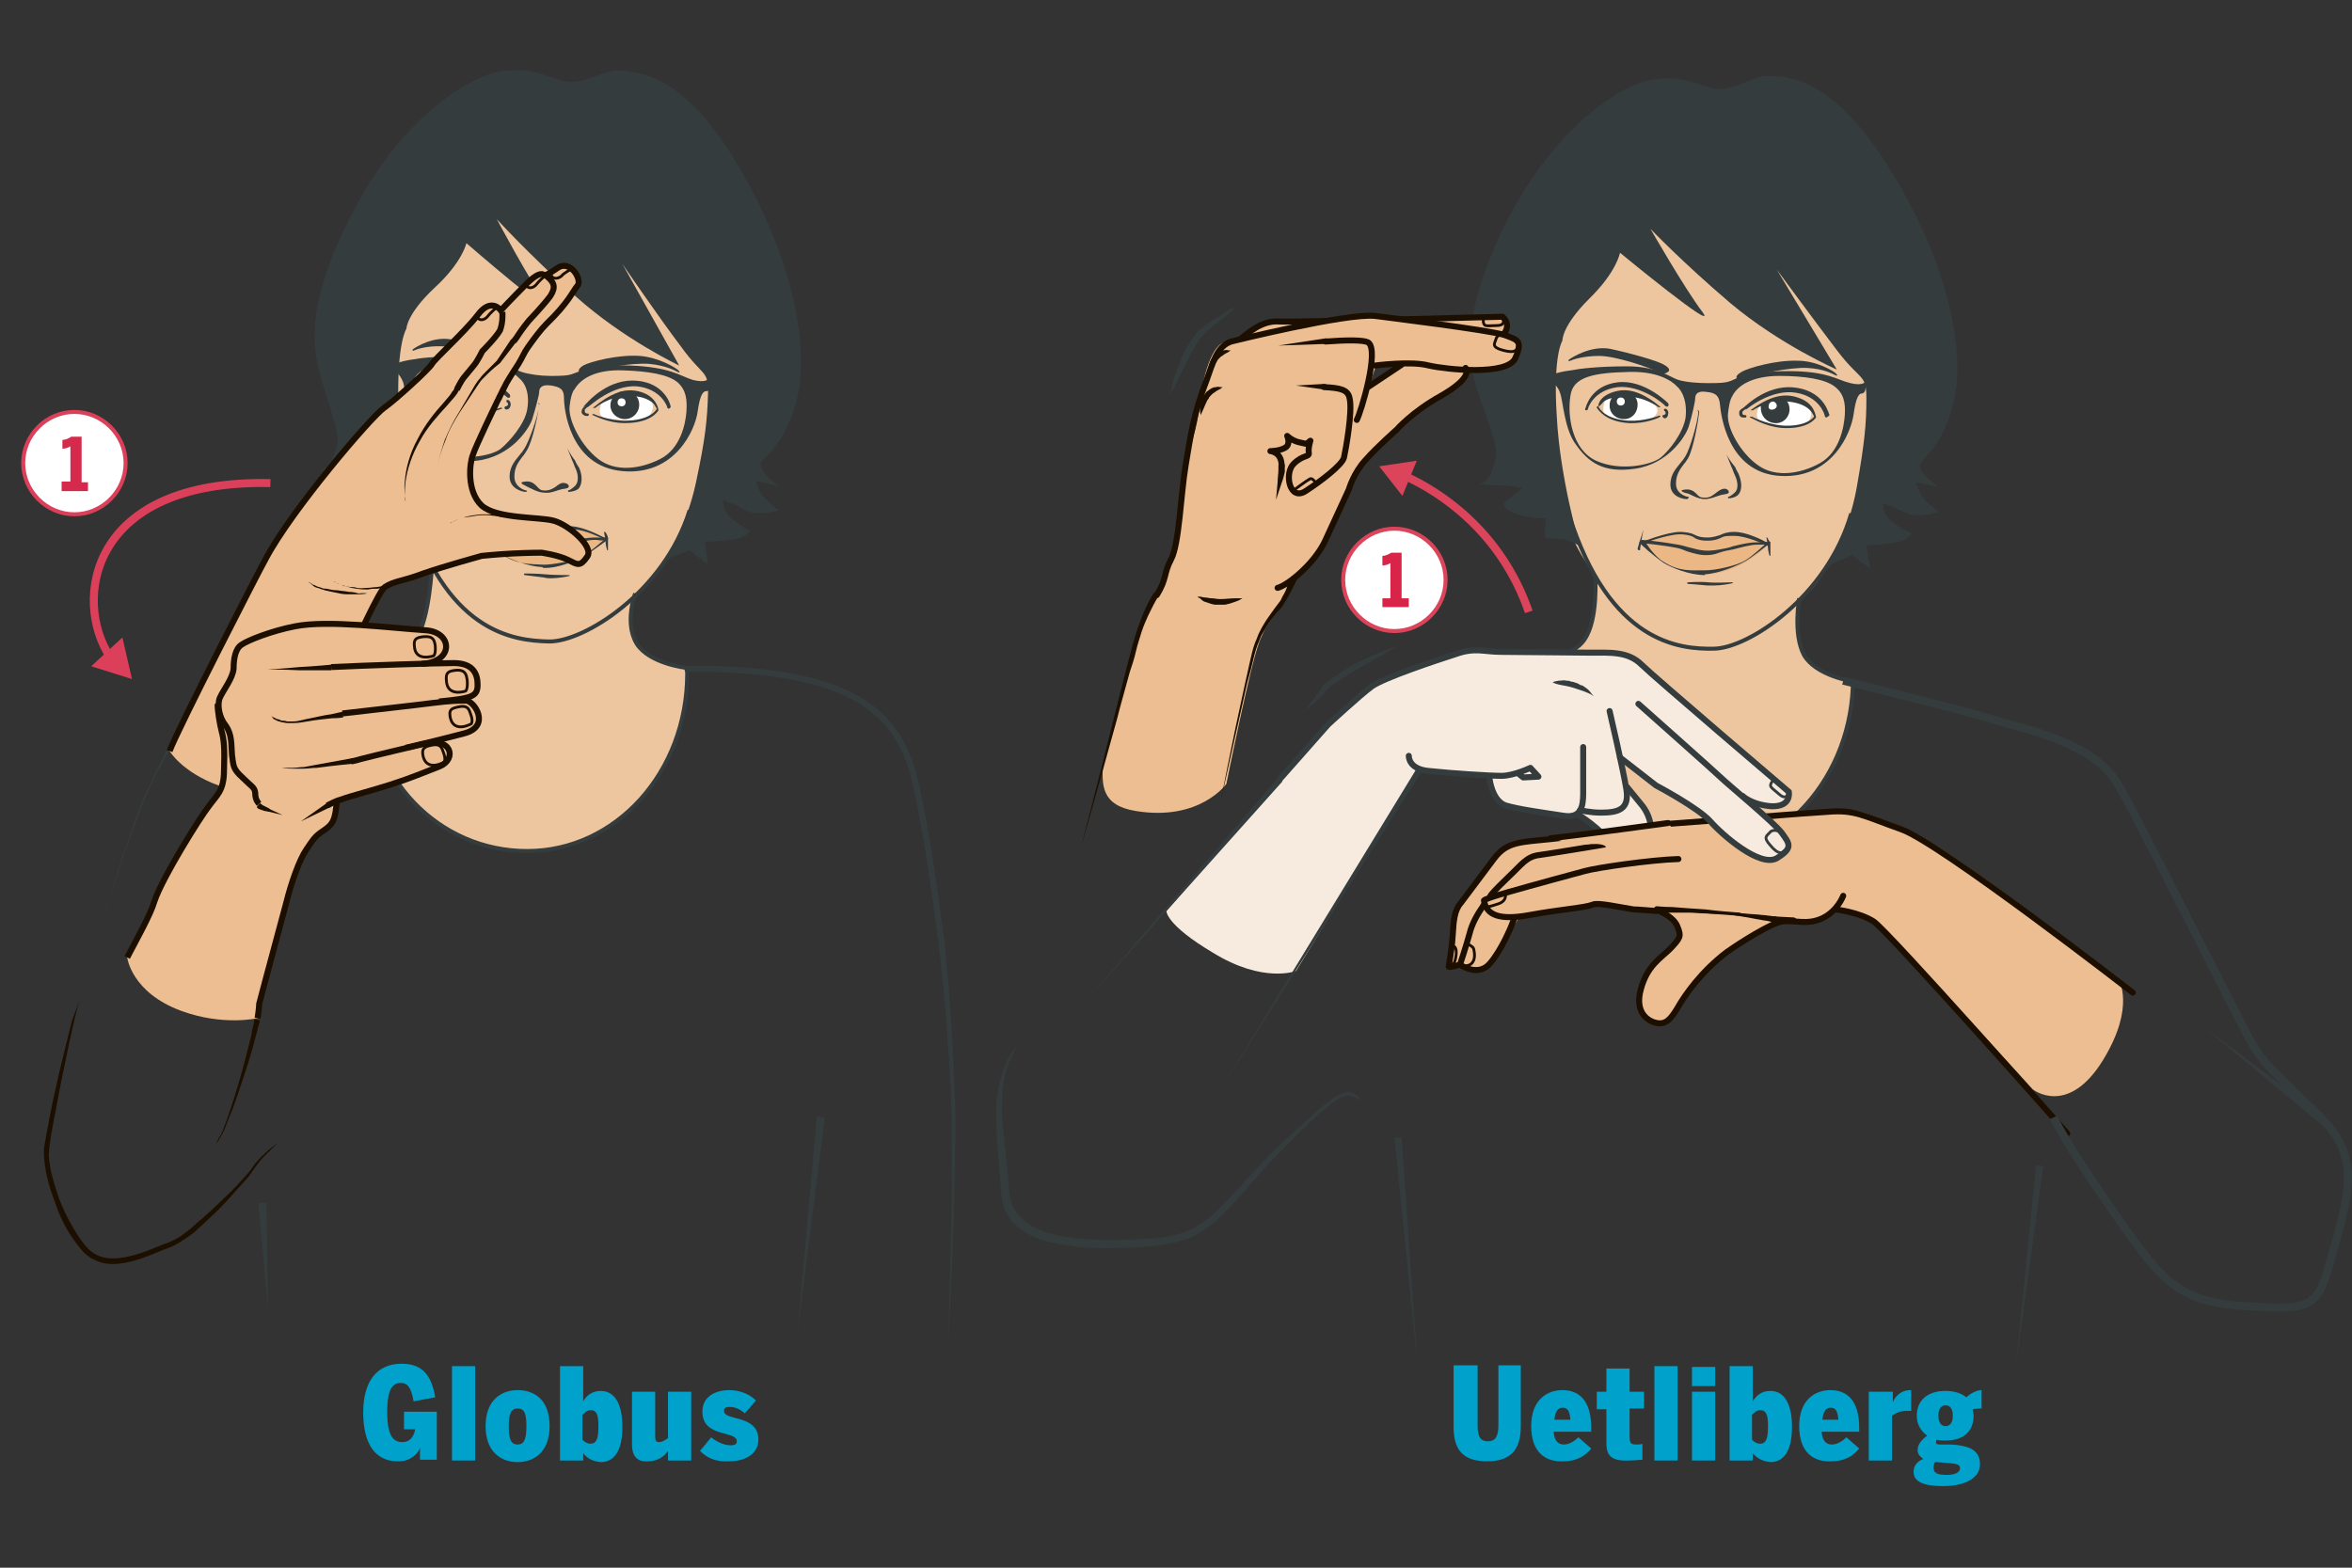 <?xml version="1.0" encoding="utf-8"?>
<!-- Generator: Adobe Illustrator 22.1.0, SVG Export Plug-In . SVG Version: 6.00 Build 0)  -->
<svg version="1.1" id="Ebene_1" xmlns="http://www.w3.org/2000/svg" xmlns:xlink="http://www.w3.org/1999/xlink" x="0px" y="0px"
	 viewBox="0 0 294 196" style="enable-background:new 0 0 294 196;" xml:space="preserve">
<rect x="0" y="0" width="294" height="196" fill="#333333" stroke="none"/>
<style type="text/css">
	.st0{fill:#00A1CA;}
	.st1{fill:#353C3D;}
	.st2{fill:none;stroke:#353C3D;stroke-width:0.75;stroke-miterlimit:10;}
	.st3{fill:#EDC6A0;}
	.st4{fill:#EAB785;}
	.st5{fill:#FFFFFF;}
	.st6{fill:none;stroke:#353C3D;stroke-width:0.5;stroke-miterlimit:10;}
	.st7{fill:none;stroke:#DC445B;stroke-miterlimit:10;}
	.st8{fill:#F7EBDF;}
	.st9{fill:none;stroke:#353C3D;stroke-width:0.75;stroke-linecap:round;stroke-linejoin:round;stroke-miterlimit:10;}
	.st10{fill:none;stroke:#353C3D;stroke-width:0.35;stroke-miterlimit:10;}
	.st11{fill:#ECBE91;}
	.st12{fill:#1C0F00;}
	.st13{fill:none;stroke:#1C0F00;stroke-width:0.75;stroke-miterlimit:10;}
	.st14{fill:none;stroke:#1C0F00;stroke-width:0.35;stroke-miterlimit:10;}
	.st15{fill:#DC445B;}
	.st16{fill:none;stroke:#DC445B;stroke-width:0.5;stroke-miterlimit:10;}
	.st17{fill:#D92449;}
	.st18{fill:none;stroke:#1C0F00;stroke-width:0.3;stroke-miterlimit:10;}
	.st19{fill:none;stroke:#1C0F00;stroke-width:0.5;stroke-linecap:round;stroke-miterlimit:10;}
	.st20{fill:none;stroke:#353C3D;stroke-width:0.5;stroke-linecap:round;stroke-miterlimit:10;}
	.st21{fill:none;stroke:#1C0F00;stroke-width:0.5;stroke-linecap:round;stroke-linejoin:round;stroke-miterlimit:10;}
	.st22{fill:none;stroke:#1C0F00;stroke-width:0.75;stroke-linecap:round;stroke-linejoin:round;stroke-miterlimit:10;}
	.st23{fill:none;stroke:#353C3D;stroke-miterlimit:10;}
	.st24{fill:none;stroke:#DB3F59;stroke-miterlimit:10;}
	.st25{fill:#DB3F59;}
	.st26{fill:none;stroke:#DB3F59;stroke-width:0.5;stroke-miterlimit:10;}
	.st27{fill:#D52A4C;}
</style>
<g>
	<path class="st0" d="M181.7,178.4v-7.7h3v7.5c0,1.5,0.4,2,1.3,2c0.9,0,1.3-0.6,1.3-2v-7.5h2.8v7.6c0,2.9-1.2,4.4-4.2,4.4
		S181.7,181.3,181.7,178.4z"/>
	<path class="st0" d="M191.4,178.3c0-3.4,2.1-4.5,3.9-4.5c2,0,3.6,1.2,3.6,4.7v0.5h-4.7c0.1,1.2,0.6,1.6,1.3,1.6
		c0.7,0,1.4-0.5,1.8-0.9l1.6,1.4c-0.8,1-1.9,1.6-3.5,1.6C193.2,182.8,191.4,181.6,191.4,178.3z M196.3,177.5c-0.1-1.2-0.4-1.5-1-1.5
		c-0.5,0-0.9,0.4-1,1.5H196.3z"/>
	<path class="st0" d="M200.8,180.4v-4.2h-1.2V174h1.2v-2.9h2.9v2.9h1.8v2.1h-1.8v3.5c0,0.9,0.2,1,0.9,1c0.2,0,0.6,0,0.7-0.1v2
		c-0.1,0-1.1,0.1-1.7,0.1C201.3,182.7,200.8,181.9,200.8,180.4z"/>
	<path class="st0" d="M206.8,170.8h2.9v11.8h-2.9V170.8z"/>
	<path class="st0" d="M211.5,170.9h2.9v2.4h-2.9V170.9z M211.5,174h2.9v8.6h-2.9V174z"/>
	<path class="st0" d="M219.1,181.7v0.9h-2.9v-11.8h2.9v4.4c0.4-0.7,1.1-1.3,2.2-1.3c1.6,0,2.7,1.4,2.7,4.5s-1.1,4.4-2.7,4.4
		C220.3,182.7,219.6,182.3,219.1,181.7z M221,178.3c0-1.4-0.2-2-1-2c-0.4,0-0.8,0.4-1,0.6v3.1c0.3,0.3,0.6,0.5,1,0.5
		C220.8,180.5,221,179.8,221,178.3z"/>
	<path class="st0" d="M224.9,178.3c0-3.4,2.1-4.5,3.9-4.5c2,0,3.6,1.2,3.6,4.7v0.5h-4.7c0.1,1.2,0.6,1.6,1.3,1.6
		c0.7,0,1.4-0.5,1.8-0.9l1.6,1.4c-0.8,1-1.9,1.6-3.5,1.6C226.7,182.8,224.9,181.6,224.9,178.3z M229.8,177.5c-0.1-1.2-0.4-1.5-1-1.5
		c-0.5,0-0.9,0.4-1,1.5H229.8z"/>
	<path class="st0" d="M233.7,174h2.9v1.3h0c0.3-0.7,1-1.5,2.2-1.5c0,0,0.1,0,0.1,0v2.6c-0.1,0-0.5,0-0.6,0c-0.8,0-1.4,0.3-1.8,0.6
		v5.6h-2.9V174z"/>
	<path class="st0" d="M247.7,173.8v2.3c-0.1,0-0.6,0-1.1,0.1c0,0.3,0.1,0.5,0.1,0.8c0,1.9-1.2,3.1-3.5,3.1c-0.4,0-0.7,0-1.1-0.1
		c-0.1,0.1-0.1,0.2-0.1,0.3c0,0.3,0.2,0.3,0.7,0.3l1,0c2.8,0.1,3.8,0.9,3.8,2.5c0,1.7-1.9,2.7-4.6,2.7c-2.8,0-3.7-0.7-3.7-1.8
		c0-0.8,0.5-1.3,1.2-1.6c-0.4-0.3-0.7-0.6-0.7-1.1c0-0.7,0.5-1.3,1.2-1.8c-0.8-0.6-1.3-1.4-1.3-2.5c0-1.9,1.3-3.1,3.6-3.1
		c1.1,0,2,0.3,2.6,0.8C246.3,174.2,247.1,173.8,247.7,173.8z M241.7,183.5c0,0.7,0.5,0.9,1.7,0.9c0.9,0,1.6-0.3,1.6-0.8
		c0-0.4-0.1-0.6-1.7-0.7l-1.2-0.1c-0.1,0-0.1,0-0.2,0C241.7,183,241.7,183.3,241.7,183.5z M244.1,177c0-0.8-0.3-1.3-0.9-1.3
		c-0.6,0-0.9,0.5-0.9,1.3s0.3,1.3,0.9,1.3C243.8,178.3,244.1,177.8,244.1,177z"/>
</g>
<g>
	<path class="st0" d="M45.4,176.6c0-3.9,1.7-6.1,4.8-6.1c2.3,0,3.7,1.1,4.2,4.2l-2.7,0.5c-0.3-1.8-0.8-2.3-1.6-2.3
		c-0.8,0-1.7,0.4-1.7,3.6c0,3.1,0.8,3.8,1.9,3.8c0.8,0,1.4-0.5,1.6-1.6h-1.4v-2.2h4.1v6h-2.1v-1.5h0c-0.2,0.7-1.2,1.7-2.6,1.7
		C46.9,182.8,45.4,180.5,45.4,176.6z"/>
	<path class="st0" d="M56.5,170.8h2.9v11.8h-2.9V170.8z"/>
	<path class="st0" d="M60.7,178.3c0-3.3,2-4.5,4-4.5c2,0,4,1.1,4,4.5c0,3.3-2,4.5-4,4.5S60.7,181.6,60.7,178.3z M65.8,178.3
		c0-1.5-0.2-2.2-1.1-2.2c-0.8,0-1.1,0.6-1.1,2.2c0,1.5,0.2,2.3,1.1,2.3C65.5,180.6,65.8,180,65.8,178.3z"/>
	<path class="st0" d="M72.9,181.7v0.9H70v-11.8h2.9v4.4c0.4-0.7,1.1-1.3,2.2-1.3c1.6,0,2.7,1.4,2.7,4.5s-1.1,4.4-2.7,4.4
		C74,182.7,73.4,182.3,72.9,181.7z M74.8,178.3c0-1.4-0.2-2-1-2c-0.4,0-0.8,0.4-1,0.6v3.1c0.3,0.3,0.6,0.5,1,0.5
		C74.6,180.5,74.8,179.8,74.8,178.3z"/>
	<path class="st0" d="M79,180.6V174h2.9v5.6c0,0.5,0.1,0.7,0.5,0.7c0.4,0,0.8-0.3,1.1-0.5V174h2.9v8.6h-2.9v-1.2
		c-0.4,0.6-1.2,1.3-2.5,1.3C79.9,182.8,79,182.3,79,180.6z"/>
	<path class="st0" d="M87.5,181.4l1.4-1.7c0.7,0.6,1.7,1,2.4,1c0.5,0,0.8-0.1,0.8-0.5c0-1.4-4.3-0.4-4.3-3.7c0-1.9,1.6-2.7,3.4-2.7
		c1.1,0,2.4,0.4,3.3,1.3l-1.4,1.6c-0.7-0.6-1.3-0.8-1.9-0.8c-0.4,0-0.7,0.1-0.7,0.5c0,1.3,4.3,0.4,4.3,3.6c0,1.8-1.7,2.7-3.6,2.7
		C89.5,182.8,88.4,182.3,87.5,181.4z"/>
</g>
<g>
	<path class="st3" d="M199.4,72c0,0,0.4,5.5-1.3,7.9c-1.7,2.5-6,2.4-6,2.4l-0.1,0c-0.1,0.9-0.2,1.8-0.3,2.8
		c-0.5,12.2,8,21.6,19,22.1c11,0.5,20.4-9,20.9-21.3c0-0.4,0-0.3,0-0.7c0,0-4.6-0.7-6.1-3.3c-1.5-2.6-0.6-7.1-0.6-7.1
		s3.7-0.2,9.1-18.5c5.4-18.2-2-35.2-12.7-36.6c-10.7-1.3-28.9,3.3-29.8,17.2c-0.8,13.8,3.2,22.8,3.9,26.8
		C196.1,67.7,199.4,72,199.4,72"/>
	<path class="st4" d="M205.7,68.4c0,0,4.3,4.4,9.3,3.2c3.7-0.9,5.9-3.4,5.9-3.4s-2.3-1.9-5.7-1c-3.4,0.9-3.8-0.8-5.8-0.5
		c-1.9,0.4-3.6,1.1-3.6,1.1L205.7,68.4z"/>
	<path class="st5" d="M219.9,50.8c0,0-0.9,1.6,0.5,2c1.4,0.3,3.9,0.8,4.9,0.4c1-0.4,1.4-1.5,0.8-2.2c-0.6-0.8-3.4-1.2-4.2-0.9
		C221,50.4,219.9,50.8,219.9,50.8"/>
	<path class="st5" d="M200.7,49.9c0,0-0.7,1.6,0.1,2.1c0.9,0.5,4.6,1.1,5.7,0.3c1.1-0.8,0.7-1.5,0-1.9c-0.8-0.4-2.5-1.4-3.5-1.3
		C202.1,49.3,200.7,49.9,200.7,49.9"/>
	<path class="st1" d="M233.2,47.7c0,0-0.3,0.6-1.9,0.2c-1.7-0.4-2.8-1.5-7.8-1.5c-5,0-6.4,0.9-7.1,1.2c-0.7,0.3-1.7,0.3-2.9,0.3
		c-1.2,0-2.7-0.1-3.7-0.4c-1-0.3-2.6-1.7-6.4-1.7c-3.7,0-6,0.3-7,0.5c-1,0.1-2,0.4-2,0.4l-0.3,1.2c0,0,0.6,0.3,0.9,1.2
		c0.4,1,0.5,4.5,2,6.5c1.5,2.1,3.3,3.6,7.4,3c4.1-0.6,6.3-4,6.7-5.3c0.4-1.3,0.8-3.1,0.8-3.5c0-0.4,0.2-1,1.4-0.8
		c1.2,0.1,1.6,0.5,1.7,1.6c0.1,1.1,0.9,8.5,7.5,8.9c6.6,0.4,8.9-5.5,9.2-7.7c0.3-2.2,0.7-2.6,1-2.6c0.3,0,0.5-0.3,0.5-0.8
		C233.3,48,233.2,47.7,233.2,47.7 M210.7,52.2c-0.3,1.9-2,4.1-3.1,5c-1.1,0.9-5,1.8-8.1,0.4c-3-1.4-3.6-5.6-3.2-8.1
		c0.3-2.4,2.9-2.9,7.4-3c4.4-0.1,5.9,1.8,5.9,1.8S211,49.3,210.7,52.2 M230.6,51.9c-0.1,1.4-0.6,4.6-3.1,6c-2.5,1.4-5.6,1.8-7.7,0.3
		c-2.2-1.5-4-4.7-3.8-6.5c0.2-1.8,0.5-2.1,0.5-2.1c0.7-1.5,2.7-2.6,5.9-2.6c3.2,0,5.7,0.4,6.9,1.3C230.5,49.2,230.7,50.4,230.6,51.9
		"/>
	<path class="st1" d="M217.1,47.3c0.4,0.4,0.9,0.4,1.6-0.1c0.7-0.4,5.1-1.3,7.2-1.2c2.1,0.1,3.3,0.8,3.5,0.9
		c0.2,0.1,0.4,0.1,0.1-0.2c-0.3-0.3-2.4-1.6-4.8-1.6c-2.7-0.1-6.2,0.9-7,1.4C216.8,47,217.1,47.3,217.1,47.3"/>
	<path class="st1" d="M208.6,46.4c-0.4,0.4-0.8,0.4-1.6,0c-0.7-0.4-5-1.9-7.1-1.9c-2.1,0-3.4,0.5-3.6,0.6c-0.2,0.1-0.4,0-0.1-0.2
		c0.3-0.2,2.6-1.7,5-1.3c2.4,0.5,6,1.5,6.8,2C208.9,46.1,208.6,46.4,208.6,46.4"/>
	<path class="st1" d="M228.3,52.2c-0.1,0-0.2-0.1-0.2-0.2c0-0.1-0.6-2.4-3.6-2.9c-3.1-0.5-6.1,2-6.1,2c-0.1,0.1-0.3,0.1-0.4,0
		c-0.1-0.1-0.5,0.3-0.4,0.2c1-1,3.7-3.4,7.1-2.8c3.5,0.6,3.9,3.4,4,3.4C228.6,52,228.5,52.1,228.3,52.2
		C228.3,52.2,228.3,52.2,228.3,52.2"/>
	<path class="st1" d="M222.7,53.5c-2.2-0.2-3.8-1.3-3.9-1.3c-0.1,0-0.1-0.1,0-0.1c0,0,0.1,0,0.2,0c0,0,1.7,0.9,3.7,1.1
		c2.9,0.2,4-0.9,4.1-1.2c0-0.1,0-0.1,0.1,0c0.1,0,0.1,0.1,0.1,0.2C226.8,52.5,225.8,53.7,222.7,53.5"/>
	<path class="st1" d="M226.5,51.6c0,0-0.6-1.2-3.1-1.4c-2.4-0.2-4.3,1.1-4.3,1.1l-0.3,0c2.3-1.7,4.2-2.3,6.2-1.5
		c1.9,0.7,2,2.4,2,2.4s-0.1-0.2-0.2-0.1L226.5,51.6z"/>
	<path class="st1" d="M223.7,51.3c-0.1,1-0.9,1.7-1.9,1.6c-1-0.1-1.7-0.9-1.7-1.9c0-0.2,0-0.4,0.1-0.5c0.2-0.3,0.7-0.3,1.9-0.5
		c0.5-0.1,0.9-0.3,1.2,0.1C223.6,50.4,223.7,50.8,223.7,51.3"/>
	<path class="st5" d="M221.1,50.7c0-0.3,0.3-0.5,0.5-0.5c0.3,0,0.5,0.3,0.5,0.5c0,0.3-0.3,0.5-0.5,0.5C221.2,51.3,221,51,221.1,50.7
		"/>
	<path class="st1" d="M217.9,52.2c-0.3,0-0.5-0.2-0.5-0.5c0-0.2,0-0.3,0.1-0.4c0.1-0.1,0.2-0.2,0.4-0.3c0.1,0,0.5,0.1,0.4,0.1
		c-0.1,0-0.2,0.1-0.3,0.2c-0.2,0.1-0.1,0.1-0.2,0.2c0,0.1,0,0.1,0,0.2c0,0.1,0.1,0.2,0.3,0.2c0.1,0,0.2,0,0.2,0.1
		c0,0.1,0,0.2-0.1,0.2C218,52.2,218,52.2,217.9,52.2"/>
	<path class="st1" d="M198.3,51.3c0.1,0,0.2-0.1,0.2-0.2c0-0.1,0.7-2.3,3.7-2.7c3-0.3,5.9,2.2,5.9,2.3c0.1,0.1,0.3,0.2,0.4,0.1
		c0.1-0.1,0.1-0.3,0-0.4c-0.1-0.1-3-3-6.3-2.6c-3.4,0.4-4,3.2-4,3.2C198.1,51.1,198.1,51.3,198.3,51.3
		C198.3,51.3,198.3,51.3,198.3,51.3"/>
	<path class="st1" d="M203.6,52.9c2.1,0.1,3.9-0.7,3.9-0.8c0.1,0,0.1-0.1,0-0.1c0,0-0.1-0.1-0.2,0c0,0-1.8,0.7-3.8,0.6
		c-2.8-0.2-3.6-1.5-3.7-1.8c0-0.1,0-0.1-0.1,0c-0.1,0-0.1,0.1-0.1,0.2C199.8,51.2,200.6,52.7,203.6,52.9"/>
	<path class="st1" d="M200.3,50.4c0,0,0.4-0.8,2.8-0.8c2.4-0.1,4.2,1.3,4.2,1.3l0.3,0c-2.2-1.8-4-2.5-5.9-1.9
		c-1.9,0.6-1.9,1.7-1.9,1.7s0.1,0.2,0.2,0L200.3,50.4z"/>
	<path class="st1" d="M201.2,50.7c0,1,0.8,1.7,1.8,1.7c1,0,1.7-0.8,1.7-1.8c0-1-0.8-1.7-1.8-1.7C202,48.9,201.2,49.7,201.2,50.7"/>
	<path class="st5" d="M203.1,50.2c0-0.3-0.2-0.5-0.5-0.5c-0.3,0-0.5,0.2-0.5,0.5c0,0.3,0.2,0.5,0.5,0.5
		C202.9,50.7,203.1,50.5,203.1,50.2"/>
	<path class="st1" d="M208.1,52.3c-0.1,0-0.2-0.1-0.2-0.1c0,0-0.1-0.1-0.1-0.2c0-0.1,0.1-0.1,0.1-0.1c0.1,0,0.3-0.1,0.3-0.2
		c0-0.1,0-0.2-0.1-0.3c-0.1,0-0.1-0.1-0.1-0.2c0-0.1,0.1-0.1,0.2-0.1c0.3,0.1,0.4,0.5,0.3,0.7C208.5,52.1,208.3,52.3,208.1,52.3"/>
	<path class="st1" d="M210.8,62.4C210.8,62.4,210.8,62.5,210.8,62.4c-0.4,0-2-0.3-2-1.8c0-1.4,0.8-2.1,1.4-2.9
		c0.2-0.2,0.3-0.4,0.5-0.7c0.5-0.8,1.5-4.1,1.6-5.5c0-0.1-0.2-0.2-0.1-0.2c0.1,0,0.2,0.1,0.2,0.2c-0.1,1-0.7,4.6-1.4,5.8
		c-0.2,0.3-0.3,0.5-0.5,0.7c-0.6,0.8-1,1.4-1,2.5c0,1.3,1.4,1.6,1.4,1.6c0.1,0,0.2,0,0.2,0.1C211,62.4,210.9,62.4,210.8,62.4"/>
	<path class="st1" d="M210.7,61.2c1.3-0.1,1.4,1,2.1,1c0.7,0.1,1.1-0.1,1.6-0.5c0.5-0.4,0.8-0.6,1.2-0.6c0.4,0,0.9,0.6,0,0.7
		c-0.9,0.1-1.6,0.6-2.5,0.6c-0.9,0-1.8-0.6-2.1-0.7C210.8,61.7,209.5,61.3,210.7,61.2"/>
	<path class="st1" d="M216.9,58.4c-0.4-0.5-0.8-1-1.1-1.6c0.2,0.5,0.4,1,0.6,1.5c0.2,0.4,0.3,0.8,0.5,1.2c0.3,0.7,0.4,1.4,0.1,1.9
		c-0.2,0.3-0.8,0.7-0.9,0.7c0,0-0.1,0-0.1,0.1c0,0.1,0,0.1,0.1,0.1c0,0,0,0,0,0c0.2,0,1-0.1,1.3-0.6c0.4-0.6,0.3-1.6-0.1-2.5
		C217.2,59,217,58.7,216.9,58.4"/>
	<path class="st1" d="M221.1,68.3C221.1,68.3,221.1,68.3,221.1,68.3l-0.2-0.1c-0.7-0.3-2.7-1.2-4.1-1.2c-0.9,0-1.2,0-1.6,0.2
		c-0.4,0.2-0.9,0.4-1.8,0.4c-0.9,0-1.4-0.2-1.8-0.5c-0.4-0.2-1.1-0.3-1.6-0.3c-1.6,0-4.8,1.2-4.8,1.2c-0.1,0-0.2,0-0.2-0.1
		c0-0.1,0,0,0.1-0.1c0,0,3.3-1.3,4.9-1.3c0.5,0,1.3,0.1,1.7,0.3c0.4,0.2,0.8,0.4,1.7,0.4c0.8,0,1.2-0.2,1.6-0.3
		c0.4-0.2,0.9-0.4,1.8-0.4c1.5,0,3.5,1,4.2,1.4l0.1,0.1c0.1,0,0.1,0.1,0.1,0.2C221.2,68.2,221.2,68.3,221.1,68.3"/>
	<path class="st1" d="M213.2,69.4c-0.8,0-1.4-0.2-2.1-0.4c-0.4-0.1-0.9-0.4-1.5-0.5c-2.1-0.4-4.4-0.6-4.4-0.6
		c-0.1,0-0.2-0.1-0.1-0.2c0-0.1,0.1-0.2,0.2-0.2c0,0,2.3,0.2,4.5,0.6c0.6,0.1,1.1,0.3,1.6,0.4c1.1,0.3,1.9,0.5,3.5,0.2
		c0.6-0.1,1.2-0.2,1.7-0.4c1.2-0.3,2.2-0.5,3-0.5l0.3,0c0.5,0,0.9,0,1.2-0.1c0.1,0,0.2,0,0.2,0.1c0,0.1,0,0.2-0.1,0.2
		c-0.3,0.1-0.8,0.1-1.3,0.1l-0.3,0c-0.8,0-1.8,0.3-3,0.6c-0.6,0.1-1.1,0.2-1.7,0.4C214.1,69.4,213.7,69.4,213.2,69.4"/>
	<path class="st1" d="M213.1,71.9c-1.9,0-4.1-0.9-5.1-1.5c-1.2-0.8-3-2.4-3-2.5c-0.1-0.1-0.1-0.2,0-0.2c0.1-0.1,0.7,0.1,0.7,0.1
		c0,0,1,1.7,2.2,2.4c2,1.3,3.4,1.1,5.3,1.1c0,0,0.1,0,0.1,0c1,0,3.6-0.5,4.8-1.2c0.9-0.5,2.6-2.1,2.7-2.2c0.1-0.1,0.2-0.1,0.2,0
		c0.1,0.1,0.1,0.2,0,0.2c0,0-2,1.6-2.9,2.1c-0.7,0.4-3.1,1.5-5,1.6C213.2,71.9,213.1,71.9,213.1,71.9"/>
	<path class="st1" d="M204.9,68.8C204.9,68.8,204.9,68.8,204.9,68.8c-0.1,0-0.2-0.1-0.2-0.2c0-0.1,0.6-2,0.7-2.3c0,0,0,0,0,0
		c0,0,0,0,0,0.1c-0.1,0.3-0.4,2.3-0.4,2.3C205.1,68.7,205,68.8,204.9,68.8"/>
	<path class="st1" d="M214.3,73.2c-0.3,0-0.6,0-0.9,0c-0.9-0.1-2.4-0.2-2.4-0.2c0,0-0.1,0-0.1-0.1c0,0,0-0.1,0.1-0.1
		c0,0,1.6-0.1,2.5,0c0.9,0.1,2.9,0,3,0c0,0,0.1,0,0.1,0c0,0,0,0.1,0,0.1C216.3,73,215.1,73.2,214.3,73.2"/>
	<path class="st1" d="M221.3,68c0,0.1,0,0.3,0,0.4c0,0.4,0,1.1,0,1.1c0,0,0,0,0,0c0,0-0.1,0-0.1,0c0,0-0.2-0.6-0.2-1
		c0-0.4-0.2-1.2-0.2-1.3c0,0,0,0,0,0c0,0,0.1,0,0.1,0C220.9,67.2,221.2,67.7,221.3,68"/>
	<path class="st6" d="M231.4,64.2c-3,10.4-12.8,16.8-17.1,16.9c-4.4,0.1-13.1-0.7-18.2-16.8"/>
	<path class="st6" d="M224.9,74.8c0,0-0.8,4.5,0.6,7.1c1.5,2.6,6.1,3.3,6.1,3.3c0,0.4,0,0.3,0,0.7c-0.5,12.2-9.9,21.8-20.9,21.3
		c-11-0.5-19.5-9.9-19-22.1c0-0.9,0.1-1.9,0.3-2.8l0.1,0c0,0,4.4,0.1,6-2.4c1.7-2.5,1.3-7.9,1.3-7.9"/>
	<path class="st1" d="M202.5,31.6c0,0-0.4,2.4-3.9,5.8c-3.4,3.4-3.3,5.2-3.3,5.2s-1.2,1.7-0.7,9.5c0.4,7.8,2.9,16.2,2.9,16.2
		s-1.2-0.8-2.2-0.9c-1,0-2.2-0.2-2.2-0.2l0.1-2.4c0,0-2,0.1-3.8-0.6c-1.8-0.7-1.4-1.3-1.4-1.3l2.3-1.9c0,0-1.6-0.3-2.6-0.3
		c-1,0-2.8-0.2-2.8-0.2s1.1,0,1.7-1.9c0.6-2,0.7-2.1-0.8-6.6c-1.6-4.6-4.4-9.5,1.8-22.8c6.2-13.2,15.1-18.6,18.7-19.2
		c3.7-0.6,5.2,0.3,7.6,1c2.5,0.7,5.1-1.5,6.9-1.5c1.8,0.1,7.6-0.7,15.1,11.1c7.5,11.8,9.9,23.3,8.3,29.7c-1.6,6.4-4.4,7-4.2,8.1
		c0.2,1.1,2.4,2.5,2.4,2.5l-2.9-0.6c0,0,0.3,1.3,1.2,2.3c0.9,0.9,1.7,1.4,1.7,1.4s-2.8,0.9-4.2,0.1c-1.4-0.7-2.8-1.2-2.8-1.2
		s-0.2,1.3,1.2,2.4c1.4,1.1,2.3,1.3,2.3,1.3s0,1-2.5,1.3c-2.4,0.3-3.1,0.3-3.1,0.3l0.5,2.9l-2.3-1.7l-3,1.3c0,0,2.6-4.1,3.6-9.8
		c1-5.7,1.2-8,1.2-11.1c0-3.1-0.7-2.1-3.6-5.9c-2.9-3.8-7.6-10.2-7.6-10.2l7.5,12.5c0,0-7.1-3.1-13.3-8.3c-6.1-5.2-10-9.3-10-9.3
		s4.3,7.5,6.5,10.4S202.5,31.6,202.5,31.6"/>
	<path class="st11" d="M207.9,114c0,0,1.6,0.6,2.1,1.9c0.4,1.2,0.3,1.4-0.9,2.7c-1.2,1.3-2.9,2.2-3.7,5.1c-0.8,3,0.9,4.1,2,4.2
		c1.1,0.2,1.7-0.4,2.6-1.9c0.9-1.5,3-4.6,6.2-7c1.6-1.2,5.4-3.6,6.9-3.8c1.4-0.2,3,0.5,5-0.4c0.6-0.3,1.1-0.7,1.5-1l0,0
		c0,0,3,0.2,4.8,1.5c1.9,1.3,19.7,20.9,19.7,20.9s4.4,3.5,8.8-3.7c4.1-6.7,1.9-10.1,1.9-10.1s-22-17.2-26.8-18.9
		c-4.8-1.7-5.4-2.5-8.8-2.2c-3.5,0.3-11.6,0.8-19.8,1.4c0,0-11.4,1.8-15.2,2.2c-3.8,0.4-5.5,0.3-7.1,2.4c-1.6,2.1-3.5,4.7-4.2,5.6
		c-0.7,0.9-0.9,2.2-1,3.9c0,1.7-0.5,4-0.5,4s-0.2,0.4,1.4-0.2c0,0,2.2,1.6,3.7-0.1c1.5-1.7,2.7-4.7,2.7-4.7l0.9-1.4l0,0.1
		c0.4,0,0.8-0.1,1.3-0.2c3.8-0.7,7.3-1,7.9-1.3c0.6-0.3,3.2,0.3,5.1,0.6c0.6,0.1,1.6,0.2,2.9,0.3"/>
	<path class="st22" d="M207.1,113.9c-1.4-0.1-2.4-0.2-2.9-0.2c-1.9-0.3-4.5-0.9-5.1-0.6c-1,0.4-4.1,0.6-7.9,1.3
		c-3.8,0.7-5.4,0-5.7-1.8c0,0-0.3-0.1,2.8-1c3.5-1,8.3-2.3,9.8-2.7c1.4-0.4,8.2-1.4,11.7-1.5"/>
	<path class="st12" d="M219.3,114.6c0,0-0.8,0-1.9-0.1c-1.1-0.1-2.7-0.2-4.2-0.3c-0.8,0-1.5-0.1-2.2-0.1c-0.7,0-1.4,0-2,0
		c-1.2,0-1.9,0-1.9,0c-0.2,0-0.4-0.2-0.4-0.4c0-0.2,0.2-0.4,0.4-0.4c0,0,0,0,0,0c0,0,0.8,0.1,1.9,0.1c1.1,0.1,2.7,0.2,4.2,0.3
		c1.5,0.2,3,0.3,4.2,0.4C218.5,114.5,219.3,114.6,219.3,114.6"/>
	<path class="st12" d="M224,115.5c0,0-0.8-0.1-1.9-0.2c-0.3,0-0.6,0-0.9-0.1c-0.3-0.1-0.7-0.1-1.1-0.2c-0.7-0.1-1.5-0.3-2.3-0.4
		c-0.4-0.1-0.8-0.1-1.1-0.2c-0.4-0.1-0.8-0.1-1.1-0.1c-0.7,0-1.4-0.1-2-0.1c-1.2-0.1-1.9-0.1-1.9-0.1s0.8,0,2,0c0.6,0,1.3,0,2,0
		c0.4,0,0.7,0,1.1,0c0.4,0,0.8,0.1,1.2,0.1c0.8,0.1,1.6,0.1,2.3,0.2c0.4,0,0.7,0.1,1,0.1c0.3,0.1,0.6,0,0.9,0.1l2,0.1
		c0.2,0,0.4,0.2,0.3,0.4C224.4,115.3,224.3,115.5,224,115.5C224.1,115.5,224,115.5,224,115.5"/>
	<path class="st22" d="M230.4,112c0,0-0.7,1.9-2.6,2.8c-1.9,0.9-3.5,0.2-5,0.4c-1.4,0.2-5.2,2.6-6.9,3.8c-3.2,2.4-5.3,5.4-6.2,7
		c-0.9,1.5-1.5,2.1-2.6,1.9c-1.1-0.2-2.8-1.3-2-4.2c0.8-3,2.5-3.9,3.7-5.1c1.2-1.3,1.4-1.5,0.9-2.7c-0.4-1.2-2.1-1.9-2.1-1.9"/>
	<path class="st22" d="M185.5,113.1c-0.9,1.3-1.5,2.4-1.8,3.6c-0.4,1.5-1.2,3.9-1.2,3.9s2.2,1.6,3.7-0.1c1.5-1.7,2.7-4.7,2.7-4.7
		l0.4-1"/>
	<path class="st22" d="M200.5,105.6c0,0-6.6,1.1-8.1,1.3c-1.6,0.2-2.2,1.2-3.8,2.7c-0.6,0.6-1.8,1.7-2.3,2.4"/>
	<path class="st22" d="M258.4,141.7c0,0-22.3-25.2-24.2-26.5c-1.9-1.2-4.8-1.5-4.8-1.5"/>
	<path class="st22" d="M182.5,120.6c-1.7,0.5-1.4,0.2-1.4,0.2s0.4-2.4,0.5-4c0.1-1.7,0.2-3,1-3.9c0.7-0.9,2.6-3.5,4.2-5.6
		c1.6-2.1,3.3-2,7.1-2.4c3.8-0.4,14.7-1.9,14.7-1.9c8.2-0.6,16.4-1.3,19.8-1.5c3.5-0.3,4.5,0.5,9.3,2.2c4.8,1.7,28.9,20.4,28.9,20.4
		"/>
	<path class="st14" d="M182.5,120.6c0,0,0.8,0.4,1.4-0.1c0.6-0.5,0.4-1.5,0.3-1.9c-0.1-0.3-0.8-0.6-0.8-0.6L182.5,120.6z"/>
	<path class="st14" d="M181.1,120.7c0,0,0.7,0.4,0.9-1.2c0.2-1.5-0.6-1.2-0.6-1.2L181.1,120.7z"/>
	<polygon class="st1" points="252,170.7 254.5,145.7 255.4,145.8 	"/>
	<polygon class="st1" points="177.2,170.7 174.3,142.2 175.2,142.2 	"/>
	<polygon class="st1" points="275.5,128.4 291.6,140.5 291,141.3 	"/>
	<path class="st1" d="M170.5,137.9c0,0-0.2-0.2-0.7-0.5c-0.2-0.1-0.5-0.3-0.9-0.4c-0.4-0.1-0.8,0-1.3,0.2c-0.9,0.5-1.8,1.3-2.9,2.2
		c-1,1-2.2,2.1-3.4,3.3c-1.2,1.2-2.6,2.6-3.9,4.1c-1.3,1.5-2.7,3.1-4.2,4.7c-0.8,0.8-1.6,1.6-2.6,2.2c-1,0.7-2,1.2-3.2,1.5
		c-1.1,0.3-2.3,0.5-3.5,0.6c-1.2,0.1-2.3,0.2-3.5,0.2c-2.3,0.1-4.7,0.1-7-0.3c-2.3-0.3-4.6-0.9-6.4-2.5c-0.9-0.8-1.5-1.9-1.7-3
		c-0.2-1.1-0.2-2.1-0.3-3.1c-0.1-2-0.4-3.9-0.4-5.6c-0.1-1.8-0.1-3.4,0.1-4.8c0.2-1.4,0.6-2.6,1-3.6c0.4-0.9,0.8-1.6,1.2-2.1
		c0.3-0.4,0.5-0.7,0.5-0.7s-0.2,0.2-0.4,0.7c-0.3,0.5-0.6,1.2-1,2.1c-0.3,1-0.6,2.1-0.7,3.5c-0.1,1.4-0.1,3,0.1,4.7
		c0.2,1.7,0.4,3.6,0.6,5.6c0.1,1,0.1,2.1,0.3,3c0.2,0.9,0.7,1.8,1.5,2.5c1.5,1.4,3.7,2,5.9,2.3c2.2,0.3,4.5,0.4,6.8,0.3
		c2.3-0.1,4.6-0.1,6.8-0.7c2.1-0.6,3.9-1.9,5.4-3.5c1.5-1.5,2.9-3.1,4.3-4.6c1.4-1.5,2.7-2.8,4-4c1.3-1.2,2.5-2.3,3.5-3.2
		c1.1-0.9,2-1.7,3-2.2c0.5-0.2,1-0.3,1.4-0.2c0.4,0.1,0.7,0.3,0.9,0.5C170.2,137.8,170.5,137.9,170.5,137.9"/>
	<path class="st23" d="M256.7,139.7c0,0,1.3,2.9,7.2,11.4c6,8.5,7.8,11.7,16.9,12.2c9.1,0.6,8.9,0.1,11.1-7.8
		c2.3-7.9,2.4-11.5-1.8-15.8c-4.3-4.3-6.7-6.1-8.4-8.9c-1.7-2.8-15.6-30.9-17.3-33.3c-3.5-5-11.7-6.4-15.8-7.7
		c-3.9-1.2-18.2-4.7-18.2-4.7"/>
	<path class="st8" d="M145.8,113.9l20.3-23.3c0,0,4-3.7,5.5-4.8s7.9-3.2,10.4-4c2.5-0.8,3.5-0.3,5.8-0.3c2.3,0,8.7,0.1,11.1,0.1
		c2.3,0,4.7-0.1,6.4,1.5c1.4,1.4,18.4,15.9,18.4,15.9s0.4,1.9-2.2,1.8c-2.6-0.1-3.7-1.4-3.7-1.4l2,1.8c1.3,1.2,2.6,2.3,2.9,2.9
		c1,1.4,1.5,1.9-0.6,3.2s-6.8-2.9-8.3-4.6c-1.5-1.7-6.8-4.5-6.8-4.5l-4.5-3.5l0.8,3.5c0,0,0.4,0.6,1.8,2.2c1.4,1.7,1.7,4,0.6,4.8
		c-1.1,0.8-2.6,1.8-4.7-0.4c-2.1-2.2-4-3.2-4-3.2l-1.4,0.3c-2.6-0.4-5.6-0.8-7.3-1.3c-1.7-0.6-2-3.3-2-3.3l1.5-0.4
		c-1.5,0-6.2-0.3-9-0.6l-1.2-0.4l-15.6,25.5c0,0-4.1,1.6-10.4-2.3C145.7,115.6,145.8,113.9,145.8,113.9"/>
	<path class="st9" d="M201.2,88.9c0,0,1.7,7.3,2.1,9.8c0.4,2.5-1,2.9-3.2,2.9c-1.3,0-2.6-0.3-2.6-0.3"/>
	<path class="st9" d="M197.9,93.4v5.8c0,1.7-0.3,3.1-2.4,2.8c-2.6-0.4-5.6-0.8-7.3-1.3c-1.7-0.6-2-3.3-2-3.3"/>
	<path class="st9" d="M176.1,94.5c0,0-0.1,1.7,2.6,1.9c2.8,0.3,7.5,0.6,9,0.6c1.5,0,3.6-1,3.6-1l1,1.1l-1.9,0.1l-0.5-0.4"/>
	<polygon class="st1" points="160.3,97.7 135.7,125.2 159.8,97.2 	"/>
	<path class="st2" d="M217.7,99.4c0,0,1.1,1.2,3.7,1.4c2.6,0.1,2.2-1.8,2.2-1.8s-17-14.5-18.4-15.9c-1.7-1.7-4-1.5-6.4-1.5
		c-2.3,0-8.7-0.1-11.1-0.1c-2.3,0-3.3-0.6-5.8,0.3c-2.5,0.8-8.8,2.9-10.4,4c-1.5,1.1-5.5,4.8-5.5,4.8l-6.1,6.9"/>
	<path class="st9" d="M204.8,88c0,0,9.8,8.7,10.4,9.3c0.6,0.6,6.5,5.5,7.5,6.8c1,1.4,1.5,1.9-0.6,3.2c-2.1,1.2-6.8-2.9-8.3-4.6
		c-1.5-1.7-6.8-4.5-6.8-4.5l-4.5-3.5"/>
	<path class="st2" d="M197,101.7c0,0,1.9,1,4,3.2c2.1,2.2,3.6,1.2,4.7,0.4c1.1-0.8,0.8-3.2-0.6-4.8c-1.4-1.7-1.8-2.2-1.8-2.2"/>
	<polygon class="st1" points="177.8,96.3 152.4,136.5 177.2,95.9 	"/>
	<path class="st1" d="M199.2,87c0,0-0.1,0-0.2-0.1c-0.1-0.1-0.4-0.2-0.6-0.3c-0.2-0.1-0.5-0.2-0.8-0.3c-0.3-0.1-0.6-0.2-0.9-0.3
		c-0.6-0.2-1.3-0.3-1.8-0.4c-0.3-0.1-0.5-0.1-0.6-0.2c-0.2,0-0.2-0.1-0.2-0.1s0.1,0,0.2-0.1c0.2,0,0.4-0.1,0.6-0.1
		c0.3,0,0.6-0.1,0.9,0c0.2,0,0.4,0,0.5,0.1c0.2,0,0.4,0.1,0.5,0.1c0.2,0.1,0.4,0.1,0.5,0.2c0.2,0.1,0.3,0.2,0.5,0.2
		c0.3,0.2,0.6,0.4,0.8,0.6c0.2,0.2,0.3,0.4,0.4,0.5C199.1,86.9,199.2,87,199.2,87"/>
	<path class="st10" d="M223.1,106.3c-0.3,0.4-0.8,0.6-1.8-0.6c-1-1.1-0.4-1.2,0-1.7c0.4-0.4,1.3,0,1.3,0"/>
	<path class="st10" d="M223.6,99c0,0-0.2,1.2-1.2,0.3c-1-0.9-1.4-0.9-0.8-1.7"/>
	<path class="st14" d="M185.9,113.4c0,0,0.5-0.1,1.4-0.4c0.9-0.3,0.9-0.9,0.9-1.2"/>
	<path class="st1" d="M174.7,80.8c0,0-0.8,0.4-1.9,1.1c-1.2,0.6-2.7,1.5-4.2,2.4c-0.7,0.5-1.5,0.9-2.1,1.4c-0.3,0.2-0.6,0.5-0.8,0.7
		c-0.2,0.3-0.5,0.6-0.7,0.8c-0.5,0.5-0.9,0.8-1.2,1.1c-0.3,0.3-0.5,0.4-0.5,0.4s0.1-0.2,0.3-0.5c0.2-0.3,0.6-0.8,1-1.3
		c0.2-0.3,0.4-0.5,0.6-0.9c0.2-0.4,0.6-0.7,0.9-0.9c0.7-0.5,1.4-1,2.2-1.5c1.5-0.9,3.1-1.6,4.4-2.1C173.9,81,174.7,80.8,174.7,80.8"
		/>
	<path class="st1" d="M154.5,38.3c0,0-0.6,0.7-1.6,1.5c-0.5,0.4-1.2,0.9-1.8,1.4c-0.6,0.5-1.2,1.2-1.6,1.9c-0.9,1.5-1.6,3.1-2.2,4.3
		c-0.3,0.6-0.5,1.1-0.7,1.4c-0.2,0.3-0.3,0.5-0.3,0.5s0-0.2,0.1-0.6c0.1-0.4,0.2-0.9,0.4-1.6c0.2-0.6,0.5-1.4,0.8-2.1
		c0.3-0.8,0.7-1.6,1.2-2.3c0.3-0.4,0.5-0.8,0.8-1.1c0.3-0.3,0.6-0.6,1-0.9c0.7-0.5,1.4-0.9,1.9-1.2c0.6-0.4,1-0.7,1.3-0.9
		C154.3,38.5,154.5,38.3,154.5,38.3"/>
	<path class="st11" d="M183.6,43.8c0,0,1.6,0.2,3.7-1.4c2.1-1.6,0.5-2.8,0.5-2.8s-25.9,0.7-27.8,0.6c-2.3-0.2-4,1.4-5.8,2.9"/>
	<path class="st13" d="M183.6,43.8c0,0,1.6,0.2,3.7-1.4c2.1-1.6,0.5-2.8,0.5-2.8s-25.9,0.7-27.8,0.6c-2.3-0.2-4,1.4-5.8,2.9"/>
	<path class="st14" d="M187.8,39.7c0,0,0.6,1-0.7,1c-1.3,0-1.7,0.3-1.7-0.8"/>
	<path class="st11" d="M188.2,41.7c-1.6-0.6-15.5-2.3-16.2-2.4c-3.5-0.4-19,3.5-19,3.5c-1.8,0.6-2.8,5.3-3,7.5
		c-0.5,4.4-1.1,4.2-1.6,7.7c-0.6,3.6-0.8,9.8-1.8,11.7c-1,1.9-0.5,2.4-1.8,4.5c-1.3,2-2,3.9-2.7,6.5c-0.8,2.6-4.2,14.6-4.2,14.6
		c-0.2,2.8-0.3,5.4,4.1,6.1c8,1.3,11.3-3.4,11.3-3.4s3-14.9,4.1-17.7c1.1-2.9,2.6-4.1,3.1-4.9c0.5-0.8,1.5-3,1.5-3l0.4-0.4
		c1.3-1.1,2.6-2.6,3.3-4.1c1.3-2.8,3-6.5,3-6.5s0.6-2.1,2.1-3.7c1.4-1.6,3.9-3.8,3.9-3.8s1.9-2.2,5.5-4.2c3.5-2,3.4-3.1,3.1-3.5
		l0.5,0c2.6,0.1,5.3-0.2,5.9-1.5C190.6,42.5,189.8,42.3,188.2,41.7 M175.4,45.6l-4.3,2.8l0.9-2.7c0,0,1.6-0.2,3.3-0.2L175.4,45.6z"
		/>
	<path class="st12" d="M149.7,74.6c0,0,0.1,0,0.3,0c0.2,0,0.4,0.1,0.6,0.1c0.3,0,0.5,0.1,0.9,0.1c0.3,0,0.6,0.1,1,0.1
		c0.7,0,1.3-0.1,1.9-0.1c0.3,0,0.5,0,0.6,0c0.2,0,0.3,0,0.3,0s-0.1,0.1-0.2,0.1c-0.1,0.1-0.3,0.2-0.6,0.3c-0.3,0.1-0.6,0.2-0.9,0.3
		c-0.2,0-0.3,0.1-0.5,0.1c-0.2,0-0.4,0-0.6,0c-0.2,0-0.4,0-0.6,0c-0.2,0-0.4-0.1-0.5-0.1c-0.3-0.1-0.6-0.2-0.9-0.3
		c-0.2-0.1-0.4-0.3-0.5-0.4C149.7,74.7,149.7,74.6,149.7,74.6"/>
	<path class="st12" d="M153.9,43.8c0,0-0.1,0-0.2,0.1c-0.1,0.1-0.3,0.2-0.5,0.3c-0.2,0.1-0.4,0.3-0.6,0.4c-0.1,0.1-0.2,0.2-0.3,0.3
		c-0.1,0.1-0.2,0.2-0.2,0.3c-0.2,0.2-0.3,0.5-0.4,0.7c-0.1,0.2-0.2,0.5-0.3,0.7c-0.2,0.4-0.3,0.7-0.3,0.7s-0.1-0.3-0.1-0.8
		c0-0.2,0.1-0.5,0.1-0.8c0.1-0.3,0.2-0.6,0.4-0.9c0.1-0.1,0.2-0.3,0.3-0.4c0.1-0.1,0.3-0.2,0.4-0.3c0.3-0.2,0.5-0.3,0.8-0.3
		c0.3-0.1,0.4,0,0.6,0C153.8,43.8,153.9,43.8,153.9,43.8"/>
	<path class="st12" d="M152.9,48.4c0,0-0.1,0-0.2,0.1c-0.1,0.1-0.3,0.2-0.5,0.3c-0.2,0.1-0.4,0.3-0.6,0.4c-0.1,0.1-0.2,0.2-0.3,0.3
		c-0.1,0.1-0.2,0.2-0.2,0.3c-0.2,0.2-0.3,0.5-0.4,0.7c-0.1,0.2-0.2,0.5-0.3,0.7c-0.2,0.4-0.3,0.7-0.3,0.7s-0.1-0.3-0.1-0.8
		c0-0.2,0.1-0.5,0.1-0.8c0.1-0.3,0.2-0.6,0.4-0.9c0.1-0.1,0.2-0.3,0.3-0.4c0.1-0.1,0.3-0.2,0.4-0.3c0.3-0.2,0.5-0.3,0.8-0.3
		c0.3-0.1,0.4,0,0.6,0C152.8,48.4,152.9,48.4,152.9,48.4"/>
	<path class="st22" d="M171.9,45.7c0,0,4.5-0.6,6.7,0c2.2,0.5,9.8,1.3,10.8-0.9c1-2.2,0.3-2.3-1.3-2.9c-1.6-0.6-15.5-2.3-16.2-2.4
		c-3.5-0.4-18,3.2-18,3.2c-1.8,0.6-2.3,2.7-3.1,4.9c-1.6,4.1-2,7-2.6,10.6c-0.6,3.6-0.8,9.8-1.8,11.7c-1,1.9-0.5,2.4-1.8,4.5"/>
	<path class="st14" d="M189.7,43.3c-0.1,0.5-0.3,0.9-1.8,0.5c-1.5-0.4-1.1-0.8-0.9-1.4c0.1-0.6,1.1-0.7,1.1-0.7"/>
	<path class="st22" d="M165.7,42.7c2.7-0.2,4.7-0.2,5.3,0.1c1.5,0.9-0.9,8.8-1.4,9.7"/>
	<path class="st12" d="M159.8,43.2l5.9-0.9c0.2,0,0.4,0.1,0.4,0.3c0,0.2-0.1,0.4-0.3,0.4c0,0,0,0,0,0L159.8,43.2z"/>
	<path class="st12" d="M165.5,48.7l-3.5-0.5l3.5-0.2c0.2,0,0.4,0.1,0.4,0.3C165.9,48.6,165.7,48.7,165.5,48.7
		C165.5,48.8,165.5,48.7,165.5,48.7L165.5,48.7z"/>
	<path class="st22" d="M160.2,58.2c0-1.7-1.4-1.8-1.4-1.8s1.1,0,1.8-0.4c0.8-0.4,0.3-1.5,0.3-1.5s0.6,0.6,1.5,0.8l0.9,0.2l0.5-0.4
		c0,0-0.3,0.9-0.2,1.5c0.1,0.6-0.7,0.2-1.9,1.4c-1.2,1.2-0.5,4.7,1.5,3.4c2-1.3,4.6-3.3,4.8-4.2c0.2-0.9,1.1-5.8,0.7-7.4
		c-0.2-1.1-1.2-1.3-3.2-1.4"/>
	<path class="st12" d="M159.5,62.5l0.2-2.2c0-0.5,0.1-1.1,0.1-1.5c0,0,0-0.1,0-0.1v-0.1c0-0.1,0-0.2,0-0.2v-0.2
		c0-0.2,0.2-0.4,0.4-0.4c0.2,0,0.4,0.2,0.4,0.4c0,0,0,0,0,0.1c0,0,0,0.1,0,0.2c0,0.1,0,0.1,0,0.2c0,0,0,0.1,0,0.1c0,0.1,0,0.1,0,0.2
		c-0.1,0.4-0.2,0.9-0.4,1.4L159.5,62.5z"/>
	<line class="st22" x1="175.2" y1="45.6" x2="171" y2="48.4"/>
	<path class="st22" d="M159.7,73.5c1.2-0.3,4.5-2.9,5.9-5.8c1.3-2.8,3-6.5,3-6.5s0.6-2.1,2.1-3.7c1.4-1.6,3.9-3.8,3.9-3.8
		s1.9-2.2,5.5-4.2c3.5-2,3.4-3.1,3.1-3.5"/>
	<path class="st12" d="M152.6,100.1c0,0,1.4-7.3,3-14.5c0.2-0.9,0.4-1.8,0.6-2.7c0.2-0.9,0.4-1.8,0.7-2.6c0.2-0.4,0.3-0.8,0.5-1.2
		c0.2-0.4,0.4-0.8,0.6-1.1c0.4-0.7,0.9-1.3,1.3-1.9c0.2-0.3,0.4-0.5,0.6-0.8c0.2-0.2,0.3-0.5,0.4-0.7c0.3-0.5,0.5-0.9,0.6-1.3
		c0.3-0.7,0.5-1.1,0.5-1.1l0,0c0.1-0.2,0.3-0.3,0.5-0.2c0.2,0.1,0.3,0.3,0.2,0.5l0,0c0,0-0.2,0.4-0.6,1.2c-0.2,0.4-0.4,0.8-0.7,1.3
		c-0.1,0.2-0.3,0.5-0.5,0.8c-0.2,0.3-0.4,0.5-0.7,0.8c-0.4,0.5-0.9,1.1-1.3,1.8c-0.2,0.3-0.4,0.7-0.6,1c-0.2,0.4-0.3,0.8-0.5,1.2
		c-0.3,0.8-0.5,1.7-0.7,2.5c-0.2,0.9-0.5,1.8-0.7,2.7C154.2,92.9,152.6,100.1,152.6,100.1"/>
	<path class="st12" d="M144.9,74.4c0,0-0.1,0.1-0.2,0.3c-0.1,0.2-0.3,0.5-0.5,0.9c-0.4,0.8-1,1.9-1.5,3.4c-0.2,0.7-0.5,1.5-0.7,2.4
		c-0.2,0.9-0.5,1.8-0.8,2.7c-0.5,1.9-1.1,3.9-1.6,5.9c-2.2,8-4.5,16-4.5,16s2.1-8,4.1-16.1c0.5-2,1-4,1.5-5.9
		c0.2-0.9,0.5-1.9,0.7-2.7c0.2-0.9,0.5-1.7,0.7-2.4c0.5-1.5,1-2.7,1.4-3.5c0.2-0.4,0.4-0.7,0.5-0.9c0.1-0.2,0.2-0.3,0.2-0.3
		c0.1-0.2,0.3-0.2,0.5-0.1C144.9,74,145,74.2,144.9,74.4C144.9,74.4,144.9,74.4,144.9,74.4"/>
	<path class="st14" d="M161.7,61.3c0,0,1.6-1.2,2-1.4c0.4-0.3,0.9,0.7,0.9,0.7"/>
	<path class="st11" d="M193.8,104.8c3.8-0.4,14.7-1.9,14.7-1.9l2.5,3.1l-11.1,1.8c0,0,3.2-2.8-1.8-2.2
		C197,105.6,193.8,104.8,193.8,104.8"/>
	<path class="st22" d="M193.8,104.8c3.8-0.4,14.7-1.9,14.7-1.9"/>
	<path class="st7" d="M175.6,59.5c4.4,2,12,6.9,15.5,17"/>
	<polygon class="st15" points="175.3,62 172.4,58.3 177.1,57.6 	"/>
	<path class="st5" d="M167.9,72.5c0-3.5,2.9-6.4,6.4-6.4c3.5,0,6.4,2.9,6.4,6.4c0,3.5-2.9,6.4-6.4,6.4
		C170.8,78.9,167.9,76,167.9,72.5"/>
	<path class="st16" d="M167.9,72.5c0-3.5,2.9-6.4,6.4-6.4c3.5,0,6.4,2.9,6.4,6.4c0,3.5-2.9,6.4-6.4,6.4
		C170.8,78.9,167.9,76,167.9,72.5z"/>
	<g>
		<path class="st17" d="M172.7,74.8h1.1v-4.4c-0.3,0.2-0.7,0.3-1,0.3v-1.2c0.4,0,0.8-0.2,1.1-0.4h1.3v5.7h0.9v1.1h-3.3V74.8z"/>
	</g>
</g>
<g>
	<path class="st1" d="M47.2,80.7c0,0-0.8,0-2.3,0.1c-0.7,0-1.6,0-2.6,0.1c-0.5,0.1-1,0.1-1.6,0.2c-0.3,0-0.6,0.1-0.9,0.1
		c-0.3,0.1-0.6,0.1-0.9,0.2c-0.6,0.1-1.2,0.2-1.9,0.4c-0.7,0.1-1.3,0.4-2,0.6c-0.3,0.1-0.7,0.2-1,0.3c-0.3,0.1-0.7,0.3-1,0.4
		c-0.7,0.3-1.4,0.6-2.1,1c-0.7,0.4-1.3,0.8-2,1.2c-0.6,0.5-1.3,1-1.9,1.5c-1.2,1.1-2.4,2.3-3.4,3.6c-0.3,0.3-0.5,0.6-0.8,1l-0.7,1
		c-0.5,0.7-0.9,1.4-1.3,2.1c-0.4,0.7-0.8,1.4-1.2,2.1c-0.3,0.7-0.7,1.4-1,2.2c-0.7,1.4-1.2,2.8-1.7,4.2c-0.5,1.3-0.9,2.6-1.4,3.8
		c-0.8,2.4-1.4,4.4-1.9,5.8c-0.4,1.4-0.7,2.2-0.7,2.2s0.2-0.8,0.7-2.2c0.4-1.4,1-3.4,1.8-5.8c0.4-1.2,0.9-2.5,1.3-3.8
		c0.5-1.3,1-2.8,1.7-4.2c0.3-0.7,0.7-1.4,1-2.2c0.4-0.7,0.8-1.4,1.1-2.2c0.4-0.7,0.8-1.4,1.3-2.1l0.7-1.1c0.2-0.4,0.5-0.7,0.8-1
		c1-1.4,2.2-2.6,3.4-3.7c0.6-0.5,1.3-1,1.9-1.6c0.7-0.4,1.4-0.9,2-1.3c0.7-0.4,1.4-0.7,2.1-1c0.3-0.2,0.7-0.3,1-0.5
		c0.4-0.1,0.7-0.2,1-0.3c0.7-0.2,1.4-0.5,2-0.6c0.7-0.1,1.3-0.3,1.9-0.4c0.3-0.1,0.6-0.1,0.9-0.2c0.3,0,0.6-0.1,0.9-0.1
		c0.6-0.1,1.1-0.1,1.6-0.2c1-0.1,1.9-0.2,2.6-0.2c1.5-0.1,2.3-0.1,2.3-0.1L47.2,80.7z"/>
	<polygon class="st1" points="33.5,163.7 32.3,150.4 33.3,150.4 	"/>
	<polygon class="st1" points="99.7,166.5 102.1,139.6 103.1,139.7 	"/>
	<path class="st2" d="M117.6,117.3c-1-8.1-2.3-16.1-3.4-20.4c-0.2-0.7-0.4-1.4-0.7-2.1c-2.5-6.4-8.3-11.3-27.7-11.2"/>
	<path class="st1" d="M118.5,169c0,0,0.1-3.2,0.2-8.1c0.1-2.4,0.1-5.3,0.2-8.3c0.1-3,0.1-6.3,0.1-9.5c0-1.6,0-3.2-0.1-4.8
		c0-1.6-0.1-3.2-0.2-4.7c-0.1-1.5-0.2-3-0.3-4.4c-0.1-1.4-0.2-2.7-0.3-3.9c-0.2-2.4-0.5-4.4-0.6-5.8c-0.2-1.4-0.2-2.2-0.2-2.2
		l0.7-0.1c0,0,0.1,0.8,0.2,2.2c0.1,1.4,0.4,3.4,0.5,5.9c0.1,1.2,0.2,2.5,0.3,3.9c0.1,1.4,0.1,2.9,0.2,4.4c0.1,1.5,0.1,3.1,0.2,4.7
		c0,1.6,0.1,3.2,0,4.8c-0.1,3.2-0.1,6.5-0.2,9.5c-0.1,3-0.2,5.9-0.3,8.3C118.6,165.8,118.5,169,118.5,169"/>
	<path class="st3" d="M54,70.7c0,0-0.4,6.5-1.9,9c-1.6,2.5-5.9,2.6-5.9,2.6l-0.1,0c-0.1,0.9-0.2,1.8-0.2,2.8
		c0,12.3,8.9,21.3,20,21.3s20-9.9,20-22.2c0-0.4,0-0.3-0.1-0.7c0,0-4.6-0.5-6.2-3c-1.6-2.5-0.2-6.3-0.2-6.3S83.1,74.1,89,56
		C95,38,88.1,20.8,77.4,19.1c-10.7-1.7-29,2.5-30.2,16.3c-1.2,13.8,2.5,22.9,3.1,26.9C50.9,66.2,54,70.7,54,70.7"/>
	<path class="st4" d="M60.4,67.3c0,0,4.2,4.5,9.2,3.5c3.7-0.8,6-3.3,6-3.3s-2.2-2-5.7-1.2c-3.5,0.8-3.8-1-5.8-0.6
		c-2,0.3-3.7,1-3.7,1L60.4,67.3z"/>
	<path class="st5" d="M75.2,50.4c0,0-0.8,1.7,0.6,1.9c1.4,0.2,4,0.5,4.9,0c0.9-0.5,1.2-1.6,0.6-2.3c-0.6-0.7-3.5-0.9-4.3-0.5
		C76.2,49.9,75.2,50.4,75.2,50.4"/>
	<path class="st5" d="M56,48.6c0,0-0.8,1.6,0.1,2.1c0.8,0.5,4.6,1.2,5.7,0.4c1.2-0.8,0.8-1.5,0-1.9c-0.7-0.4-2.4-1.5-3.4-1.4
		C57.4,48,56,48.6,56,48.6"/>
	<path class="st1" d="M88.5,47.4c0,0-0.3,0.5-1.9,0.1c-1.6-0.5-2.8-1.6-7.8-1.8c-5-0.2-6.4,0.8-7.1,1C71,47,70,47,68.8,47
		c-1.2,0-2.7-0.2-3.6-0.5c-1-0.3-2.6-1.8-6.3-1.9c-3.7-0.1-6,0.1-7,0.3c-1,0.1-2,0.4-2,0.4l-0.4,1.2c0,0,0.5,0.3,0.9,1.3
		c0.3,1,0.4,4.5,1.9,6.6c1.5,2.1,3.2,3.7,7.3,3.2c4.2-0.5,6.4-3.8,6.9-5.1c0.4-1.3,0.9-3.1,0.9-3.5c0-0.4,0.2-1,1.5-0.8
		c1.2,0.2,1.6,0.5,1.6,1.6c0,1.1,0.6,8.5,7.3,9.1c6.6,0.6,9.1-5.2,9.4-7.4c0.3-2.2,0.7-2.6,1.1-2.6c0.3,0,0.6-0.3,0.6-0.7
		C88.7,47.7,88.5,47.4,88.5,47.4 M65.9,51.2c-0.3,1.8-2.2,4-3.3,4.9c-1.1,0.9-5.1,1.7-8.1,0.2c-3-1.5-3.4-5.7-3-8.1
		c0.4-2.4,3-2.8,7.5-2.8c4.4,0,5.9,1.9,5.9,1.9S66.4,48.3,65.9,51.2 M85.8,51.5c-0.1,1.4-0.7,4.6-3.3,5.9c-2.6,1.3-5.6,1.6-7.7,0
		c-2.1-1.6-3.8-4.8-3.6-6.6c0.2-1.8,0.6-2.1,0.6-2.1c0.8-1.4,2.7-2.5,6-2.4c3.2,0.1,5.7,0.5,6.9,1.5C85.8,48.8,85.9,50,85.8,51.5"/>
	<path class="st1" d="M72.4,46.5c0.4,0.4,0.8,0.4,1.6,0c0.7-0.4,5.1-1.2,7.2-1c2.1,0.2,3.3,0.9,3.5,1c0.2,0.1,0.4,0.1,0.1-0.2
		c-0.3-0.3-2.4-1.6-4.8-1.8c-2.7-0.2-6.2,0.7-7.1,1.2C72.1,46.2,72.4,46.5,72.4,46.5"/>
	<path class="st1" d="M64,45.4c-0.4,0.4-0.9,0.4-1.6,0c-0.7-0.4-4.9-2-7-2.1c-2.1-0.1-3.4,0.4-3.6,0.5c-0.2,0.1-0.4,0-0.1-0.2
		c0.3-0.2,2.6-1.7,5-1.1c2.4,0.5,5.9,1.6,6.8,2.2C64.3,45.1,64,45.4,64,45.4"/>
	<path class="st1" d="M83.6,51.1c-0.1,0-0.2-0.1-0.2-0.2c0-0.1-0.8-2.3-3.8-2.6c-3.1-0.2-5.9,2.5-6,2.5c-0.1,0.1-0.3,0.1-0.4,0
		c-0.1-0.1-0.5,0.3-0.4,0.2c0.9-1.1,3.4-3.7,6.8-3.4c3.5,0.3,4.2,3,4.2,3.1C83.9,50.9,83.8,51,83.6,51.1
		C83.7,51.1,83.7,51.1,83.6,51.1"/>
	<path class="st1" d="M78.1,52.9c-2.2,0-3.9-1-4-1c-0.1,0-0.1-0.1,0-0.1c0,0,0.1-0.1,0.2,0c0,0,1.8,0.8,3.8,0.8c2.9,0,3.9-1.2,4-1.5
		c0-0.1,0-0.1,0.1,0c0.1,0,0.1,0.1,0.1,0.2C82.2,51.5,81.3,52.9,78.1,52.9"/>
	<path class="st1" d="M81.8,50.6c0,0-0.7-1.1-3.2-1.1c-2.5,0-4.2,1.5-4.2,1.5l-0.3,0c2.2-1.8,4-2.6,6-2c2,0.6,2.2,2.2,2.2,2.2
		s-0.2-0.2-0.2-0.1L81.8,50.6z"/>
	<path class="st1" d="M79.9,50.6c0,1-0.8,1.8-1.8,1.8c-1,0-1.8-0.8-1.8-1.7c0-1,0.8-1.8,1.8-1.8C79.1,48.8,79.9,49.6,79.9,50.6"/>
	<path class="st5" d="M77.2,50.3c0-0.3,0.2-0.5,0.5-0.5c0.3,0,0.5,0.2,0.5,0.5c0,0.3-0.2,0.5-0.5,0.5C77.4,50.8,77.2,50.6,77.2,50.3
		"/>
	<path class="st1" d="M73.3,52c-0.3,0-0.5-0.2-0.6-0.4c0-0.2,0-0.3,0.1-0.5c0.1-0.1,0.2-0.2,0.3-0.3c0.1,0,0.5,0,0.4,0.1
		c-0.1,0-0.2,0.1-0.3,0.2c-0.2,0.2-0.1,0.1-0.1,0.2c0,0.1,0,0.1,0,0.2c0,0.1,0.2,0.2,0.3,0.2c0.1,0,0.2,0,0.2,0.1
		c0,0.1,0,0.2-0.1,0.2C73.4,52,73.4,52,73.3,52"/>
	<path class="st1" d="M53.6,50c0.1,0,0.2-0.1,0.2-0.2c0-0.1,0.8-2.3,3.7-2.6c3-0.2,5.8,2.4,5.8,2.4c0.1,0.1,0.3,0.2,0.4,0.1
		c0.1-0.1,0.1-0.3,0-0.4c-0.1-0.1-2.9-3.1-6.2-2.8c-3.4,0.3-4.1,3-4.1,3.1C53.3,49.8,53.4,49.9,53.6,50C53.5,50,53.6,50,53.6,50"/>
	<path class="st1" d="M58.8,51.7c2.1,0.2,3.9-0.6,3.9-0.6c0.1,0,0.1-0.1,0-0.1c0,0-0.1-0.1-0.2,0c0,0-1.8,0.6-3.8,0.4
		c-2.8-0.2-3.6-1.6-3.7-1.9c0-0.1,0-0.1-0.1,0c-0.1,0-0.1,0.1-0.1,0.2C55.1,49.9,55.8,51.4,58.8,51.7"/>
	<path class="st1" d="M55.5,49.1c0,0,0.5-0.8,2.9-0.7c2.4,0,4.1,1.5,4.1,1.5l0.3,0c-2.1-1.8-3.9-2.6-5.9-2c-2,0.6-1.9,1.7-1.9,1.7
		s0.1,0.2,0.2,0L55.5,49.1z"/>
	<path class="st1" d="M57.1,49.5c0,1,0.8,1.8,1.7,1.8c1,0,1.8-0.8,1.8-1.8c0-1-0.8-1.8-1.7-1.8C57.9,47.7,57.1,48.5,57.1,49.5"/>
	<path class="st5" d="M58.9,49.1c0-0.3-0.2-0.5-0.5-0.5c-0.3,0-0.5,0.2-0.5,0.5c0,0.3,0.2,0.5,0.5,0.5
		C58.7,49.6,58.9,49.4,58.9,49.1"/>
	<path class="st1" d="M63.3,51.2c-0.1,0-0.2-0.1-0.2-0.1c0,0-0.1-0.1,0-0.2c0-0.1,0.1-0.1,0.1-0.1c0.1,0,0.3-0.1,0.3-0.2
		c0-0.1,0-0.2-0.1-0.3c-0.1,0-0.1-0.1-0.1-0.2c0-0.1,0.1-0.1,0.2-0.1c0.3,0.1,0.4,0.5,0.3,0.8C63.7,51.1,63.5,51.2,63.3,51.2"/>
	<path class="st1" d="M65.7,61.5C65.7,61.5,65.7,61.5,65.7,61.5c-0.4,0-2-0.4-2-1.9c0-1.4,0.8-2.1,1.4-2.9c0.2-0.2,0.3-0.4,0.5-0.7
		c0.5-0.8,1.7-4,1.8-5.4c0-0.1-0.2-0.2-0.1-0.2c0.1,0,0.2,0.1,0.1,0.2c-0.1,1-0.8,4.6-1.6,5.8c-0.2,0.3-0.3,0.5-0.5,0.7
		c-0.6,0.8-1,1.4-1,2.5c0,1.3,1.3,1.7,1.4,1.7c0.1,0,0.2,0.1,0.2,0.1C65.9,61.4,65.8,61.5,65.7,61.5"/>
	<path class="st1" d="M65.7,60.2c1.3-0.1,1.4,1,2.1,1.1c0.7,0.1,1.1-0.1,1.6-0.4c0.5-0.4,0.8-0.6,1.2-0.5c0.4,0,0.9,0.6,0,0.7
		c-0.9,0.1-1.6,0.6-2.5,0.5c-0.9,0-1.8-0.6-2.1-0.7C65.7,60.7,64.5,60.3,65.7,60.2"/>
	<path class="st1" d="M71.9,57.6c-0.4-0.5-0.7-1-1-1.6c0.2,0.5,0.4,1,0.6,1.5c0.2,0.4,0.3,0.8,0.5,1.2c0.3,0.7,0.3,1.5,0,1.9
		c-0.2,0.3-0.8,0.7-0.9,0.7c0,0-0.1,0-0.1,0.1c0,0.1,0,0.1,0.1,0.1c0,0,0,0,0,0c0.2,0,1-0.1,1.3-0.5c0.4-0.6,0.4-1.6,0-2.5
		C72.2,58.2,72,57.9,71.9,57.6"/>
	<path class="st1" d="M75.9,67.6C75.8,67.6,75.8,67.6,75.9,67.6l-0.2-0.1c-0.7-0.3-2.6-1.3-4-1.3c-0.9,0-1.2,0-1.7,0.2
		c-0.4,0.2-0.9,0.4-1.8,0.3c-0.9,0-1.4-0.3-1.8-0.5c-0.4-0.2-1.1-0.4-1.6-0.4c-1.6,0-4.8,1.1-4.9,1.1c-0.1,0-0.2,0-0.2-0.1
		c0-0.1,0,0,0.1-0.1c0,0,3.4-1.2,5-1.2c0.6,0,1.3,0.2,1.7,0.4c0.4,0.2,0.8,0.4,1.6,0.5c0.8,0,1.2-0.1,1.6-0.3
		c0.4-0.2,0.9-0.4,1.8-0.3c1.5,0.1,3.4,1.1,4.2,1.5l0.1,0.1c0.1,0,0.1,0.1,0.1,0.2C76,67.5,75.9,67.6,75.9,67.6"/>
	<path class="st1" d="M68,68.5c-0.8,0-1.4-0.2-2.1-0.4c-0.4-0.1-0.9-0.4-1.5-0.5c-2.1-0.5-4.4-0.7-4.4-0.7c-0.1,0-0.1-0.1-0.1-0.2
		c0-0.1,0.1-0.2,0.2-0.2c0,0,2.3,0.2,4.5,0.7c0.6,0.1,1.1,0.3,1.5,0.4c1.1,0.3,1.9,0.6,3.5,0.3c0.6-0.1,1.2-0.2,1.7-0.3
		c1.2-0.2,2.2-0.4,3-0.4l0.3,0c0.5,0,0.9,0,1.2,0c0.1,0,0.2,0,0.2,0.1c0,0.1,0,0.2-0.1,0.2c-0.3,0.1-0.8,0.1-1.3,0l-0.3,0
		c-0.8,0-1.8,0.3-3,0.5c-0.6,0.1-1.1,0.2-1.8,0.3C68.9,68.5,68.4,68.5,68,68.5"/>
	<path class="st1" d="M67.8,70.9c-1.9-0.1-4.1-1-5-1.6c-1.2-0.8-2.9-2.5-3-2.5c-0.1-0.1-0.1-0.2,0-0.2c0.1-0.1,0.7,0.1,0.7,0.2
		c0,0,1,1.7,2.2,2.5c2,1.3,3.4,1.2,5.2,1.3c0,0,0.1,0,0.1,0c1,0,3.6-0.4,4.9-1.1c0.9-0.5,2.7-2.1,2.7-2.1c0.1-0.1,0.2-0.1,0.2,0
		c0.1,0.1,0.1,0.2,0,0.2c0,0-2,1.5-2.9,2c-0.7,0.4-3.1,1.5-5,1.4C67.8,70.9,67.8,70.9,67.8,70.9"/>
	<path class="st1" d="M59.7,67.6C59.7,67.6,59.6,67.6,59.7,67.6c-0.1,0-0.2-0.1-0.2-0.2c0-0.1,0.6-1.9,0.7-2.2c0,0,0,0,0,0
		c0,0,0,0,0,0.1c-0.1,0.3-0.5,2.2-0.5,2.3C59.8,67.6,59.7,67.6,59.7,67.6"/>
	<path class="st1" d="M68.9,72.3c-0.3,0-0.6,0-0.9-0.1c-0.9-0.1-2.4-0.3-2.4-0.3c0,0-0.1,0-0.1-0.1c0,0,0-0.1,0.1-0.1h0
		c0,0,1.6,0,2.5,0.1c0.9,0.1,2.9,0.1,3,0.1c0,0,0.1,0,0.1,0c0,0,0,0.1,0,0.1C70.9,72.1,69.7,72.3,68.9,72.3"/>
	<path class="st1" d="M76,67.3c0,0.1,0,0.3,0,0.4c0,0.4,0,1.1,0,1.1c0,0,0,0,0,0c0,0-0.1,0-0.1,0c0,0-0.2-0.6-0.2-1
		c0-0.4-0.2-1.2-0.2-1.3c0,0,0,0,0,0c0,0,0.1,0,0.1,0C75.7,66.5,76,67,76,67.3"/>
	<path class="st6" d="M86.2,63.8C83,74.1,72.9,80.3,68.6,80.2c-4.4-0.1-13.1-1.1-17.7-17.3"/>
	<path class="st6" d="M79.4,74.2c0,0-1.4,3.7,0.2,6.3c1.6,2.5,6.2,3,6.2,3c0,0.4,0.1,0.3,0.1,0.7c0,12.3-8.9,22.2-20,22.2
		c-11,0-20-9-20-21.3c0-0.9,0.1-1.9,0.2-2.8l0.1,0c0,0,4.4-0.1,5.9-2.6c1.6-2.5,1.9-9,1.9-9"/>
	<path class="st1" d="M58.3,30.4c0,0-0.5,2.4-4,5.6c-3.5,3.3-3.5,5.1-3.5,5.1s-1.2,1.7-1,9.5c0.2,7.8,2.4,16.2,2.4,16.2
		S51.1,66,50.1,66c-1-0.1-2.2-0.3-2.2-0.3l0.2-2.4c0,0-2,0.1-3.8-0.7c-1.8-0.8-1.3-1.3-1.3-1.3l2.3-1.8c0,0-1.6-0.3-2.6-0.4
		c-1-0.1-2.8-0.3-2.8-0.3s1.1,0.1,1.8-1.8c0.7-1.9,0.8-2-0.6-6.6c-1.4-4.6-4.1-9.7,2.4-22.7C50,14.4,59.1,9.4,62.7,8.9
		c3.7-0.5,5.1,0.5,7.6,1.2c2.5,0.7,5.2-1.4,6.9-1.3C79,9,84.9,8.4,92.1,20.4c7.2,12,9.2,23.6,7.4,29.9c-1.8,6.4-4.6,6.8-4.4,7.9
		c0.1,1.1,2.3,2.6,2.3,2.6l-2.9-0.7c0,0,0.2,1.3,1.2,2.3c0.9,0.9,1.7,1.4,1.7,1.4s-2.8,0.8-4.2,0c-1.4-0.8-2.8-1.3-2.8-1.3
		s-0.2,1.3,1.1,2.4c1.4,1.1,2.2,1.4,2.2,1.4s-0.1,1-2.5,1.2c-2.4,0.3-3.1,0.2-3.1,0.2l0.4,2.9l-2.3-1.8l-3.1,1.2c0,0,2.7-4,3.9-9.7
		c1.2-5.6,1.4-7.9,1.5-11c0.1-3.1-0.6-2.1-3.4-6C82.3,39.6,77.8,33,77.8,33l7.1,12.7c0,0-7-3.3-13-8.7c-6-5.4-9.8-9.6-9.8-9.6
		s4.1,7.7,6.2,10.6C70.4,40.9,58.3,30.4,58.3,30.4"/>
	<path class="st11" d="M37.3,96.6c0,0,9.5-22.4,10.8-23.2c1.2-0.8,2.2-0.7,4.8-1.7c2.6-0.9,7.3-2.2,7.3-2.2s1.9-0.2,3.9-0.3
		c2-0.1,3.6-0.1,3.6-0.1s2.1,0.3,3.3,0.9c1.2,0.6,1.5,0.9,2.4-0.4c0.9-1.2-2.3-4-4.2-4.5c-1.8-0.5-7.1-0.2-9-1.9
		c-1.9-1.8-1.7-5.3-1.3-6.3c0.3-1,2.8-6.6,2.8-6.6s0.5-1,1.2-2.4c0.4-0.7,1-1.6,1.5-2.4c0.5-0.8,0.7-1.4,1.2-2.1
		c0.7-1,1.6-2.2,2.3-2.9c2.8-2.7,3.7-4.1,4.3-4.8c0.6-0.7-0.8-3-2.4-1.9c-1.6,1.1-1.6,0.8-1.6,0.8s-0.4-0.7-2.2,1.1
		c-1.8,1.8-3.2,3.3-3.2,3.3s-1.7-1.7-3.4,0.6c-1.7,2.2-5.3,5.4-5.7,6.1c-0.4,0.7-4.7,4.6-6,5.5c-1.5,1-11.3,12.7-14.5,18.7
		c-0.7,1.2-11.1,21.5-12,24c0,0,1.5,2.6,6.1,4.3C33.9,100.4,37.3,96.6,37.3,96.6"/>
	<path class="st13" d="M37.3,96.6c0,0,9.5-22.4,10.8-23.2c1.2-0.8,2.2-0.7,4.8-1.7c2.6-0.9,7.3-2.2,7.3-2.2s1.9-0.2,3.9-0.3
		c2-0.1,3.6-0.1,3.6-0.1s2.1,0.3,3.3,0.9c1.2,0.6,1.5,0.9,2.4-0.4c0.9-1.2-2.3-4-4.2-4.5c-1.8-0.5-7.1-0.2-9-1.9
		c-1.9-1.8-1.5-5.3-1.1-6.3c0.3-1,3-6.6,3-6.6s0.5-1,1.2-2.4c0.4-0.7,1-1.6,1.5-2.4c0.5-0.8,0.7-1.4,1.2-2.1c0.7-1,1.6-2.2,2.3-2.9
		c2.8-2.7,3.3-4.1,3.9-4.8c0.6-0.7-0.9-3.3-2.5-2.2c-1.6,1.1-1.7,0.9-1.7,0.9s-0.4-0.7-2.2,1.1c-1.8,1.8-3.2,3.3-3.2,3.3
		s-1.2-1.7-2.9,0.6c-1.7,2.2-5.3,5.4-5.7,6.1c-0.4,0.7-4.7,4.6-6,5.5c-1.5,1-11.6,12.8-14.8,18.9c-0.7,1.2-11.1,21.5-12,24"/>
	<path class="st13" d="M57.1,48.7c0.5-1,0.8-1.4,0.8-1.4s1-1.2,1.4-1.7c0.4-0.5,1-1.7,1-1.7s1.7-1.7,2.2-2.6c0.4-1,0.3-2.3,0.3-2.3"
		/>
	<path class="st12" d="M50.7,62.7c0,0,0-0.2-0.1-0.7c0-0.4-0.1-1.1,0-1.8c0.1-1.5,0.6-3.5,1.6-5.3c0.9-1.8,2.2-3.4,3.2-4.5
		c0.5-0.6,0.9-1,1.1-1.4c0.3-0.3,0.3-0.5,0.3-0.5l0.6,0.2c0,0-0.1,0.3-0.4,0.7c-0.3,0.4-0.7,0.8-1.2,1.4c-1,1.1-2.4,2.6-3.3,4.3
		c-1,1.7-1.6,3.6-1.8,5.1c-0.1,0.7-0.1,1.4-0.1,1.8C50.6,62.5,50.7,62.7,50.7,62.7"/>
	<path class="st12" d="M48.3,73.4l-1.1,0.2c-0.4,0-0.8,0-1.2,0.1c-0.4,0-0.9,0-1.4-0.1c-0.2,0-0.5-0.1-0.7-0.1
		c-0.2-0.1-0.4-0.1-0.7-0.2c-0.2,0-0.4-0.1-0.6-0.2c-0.2-0.1-0.4-0.1-0.5-0.2c-0.2-0.1-0.3-0.2-0.4-0.2c-0.1-0.1-0.2-0.1-0.3-0.2
		c-0.2-0.1-0.3-0.2-0.3-0.2s0.1,0.1,0.3,0.2c0.1,0.1,0.2,0.1,0.3,0.2c0.1,0.1,0.3,0.1,0.4,0.2c0.2,0.1,0.3,0.1,0.5,0.2
		c0.2,0.1,0.4,0.1,0.6,0.2c0.2,0,0.4,0.1,0.7,0.1c0.2,0,0.5,0,0.7,0.1c0.5,0.1,0.9,0,1.3,0c0.4,0,0.8-0.1,1.2-0.1
		c0.7-0.1,1.1-0.2,1.1-0.2c0.1,0,0.3,0.1,0.3,0.2C48.5,73.3,48.5,73.4,48.3,73.4C48.3,73.4,48.3,73.4,48.3,73.4"/>
	<path class="st12" d="M63,64.7c0,0-0.5-0.1-1.1-0.2c-0.3,0-0.7-0.1-1.2-0.1c-0.4,0-0.9,0-1.3,0.1c-0.2,0-0.5,0.1-0.7,0.1
		c-0.2,0-0.4,0.1-0.7,0.1c-0.2,0-0.4,0.1-0.6,0.2c-0.2,0.1-0.4,0.1-0.5,0.2c-0.2,0.1-0.3,0.1-0.4,0.2c-0.1,0.1-0.2,0.1-0.3,0.2
		c-0.2,0.1-0.3,0.2-0.3,0.2s0.1-0.1,0.3-0.2c0.1-0.1,0.2-0.2,0.3-0.2c0.1-0.1,0.3-0.1,0.4-0.2c0.2-0.1,0.3-0.1,0.5-0.2
		c0.2-0.1,0.4-0.2,0.6-0.2c0.2-0.1,0.4-0.1,0.7-0.2c0.2,0,0.5-0.1,0.7-0.1c0.5-0.1,0.9-0.1,1.4-0.1c0.4,0,0.9,0,1.2,0
		c0.7,0.1,1.2,0.1,1.2,0.1c0.1,0,0.2,0.1,0.2,0.3C63.2,64.6,63.1,64.7,63,64.7C63,64.7,63,64.7,63,64.7"/>
	<path class="st12" d="M45.9,74.2c0,0-0.5,0.1-1.2,0.1c-0.4,0-0.8,0-1.3,0c-0.5,0-1-0.1-1.4-0.2c-0.5-0.1-1-0.2-1.4-0.3
		c-0.2-0.1-0.4-0.1-0.6-0.2c-0.2-0.1-0.4-0.1-0.6-0.2c-0.2-0.1-0.3-0.2-0.4-0.3c-0.1-0.1-0.2-0.2-0.3-0.2l-0.2-0.2
		c0,0,0.1,0.1,0.3,0.2c0.1,0,0.2,0.1,0.3,0.2c0.1,0,0.3,0.1,0.5,0.2c0.2,0.1,0.4,0.1,0.6,0.2c0.2,0.1,0.4,0.1,0.6,0.1
		c0.4,0.1,0.9,0.2,1.4,0.2c0.5,0.1,1,0.1,1.4,0.2c0.5,0,0.9,0.1,1.2,0.2C45.5,74.1,45.9,74.2,45.9,74.2"/>
	<path class="st14" d="M65.8,35.7c0.4,0.6,1.1,0.1,1.3-0.2c0.2-0.3,1-1,1-1"/>
	<path class="st14" d="M59.7,39.7c0.4,0.6,1.1,0.1,1.3-0.2c0.2-0.3,1-1,1-1"/>
	<path class="st14" d="M68.9,34.4c0.3,0.7,1.1,0.3,1.3,0.1c0.2-0.3,1.1-0.8,1.1-0.8"/>
	<path class="st13" d="M64.2,42.7c0.2-0.3,0.4-0.5,0.5-0.7c0.5-0.8,1.4-1.9,1.4-1.9s1.9-2,2.7-3.1c0.7-1.1,0.5-1.7-0.5-2.5"/>
	<path class="st12" d="M54.6,58.8c0.2-1.3,0.6-2.6,1-3.8c0.5-1.2,1.1-2.4,1.8-3.5l1-1.7l1-1.7c0.2-0.3,0.4-0.6,0.6-0.8
		c0.2-0.3,0.4-0.5,0.7-0.8c0.5-0.5,0.9-0.9,1.4-1.4l0,0l1.8-2.7l0.6,0.4l-2,2.6l0,0l0,0c-0.5,0.4-1,0.8-1.5,1.3
		c-0.2,0.2-0.5,0.5-0.7,0.7c-0.2,0.2-0.4,0.5-0.6,0.8l-2.2,3.3c-0.7,1.1-1.4,2.3-1.8,3.5C55.2,56.2,54.8,57.5,54.6,58.8"/>
	<path class="st11" d="M32.2,127.3c0.2-1.3,0.2-1.8,0.2-1.8c0.8-3.1,2.8-10.4,3.4-12.7c0.6-2.4,1.6-5.3,2.5-6.6
		c0.9-1.3,1-1.6,2.2-2.4c1.2-0.8,1.4-1.4,1.6-3.6l0.5-0.2c1.7-0.6,3.8-1.1,6.3-1.9c2.8-0.9,4.1-1.5,6.2-2.3c2.1-0.9,1.5-3.7-2-2.8
		l5-1.3c3.4-0.9,1.2-4.2,0.2-4.1l-3.3,0.2c4.1-0.4,4.8-0.6,4.8-2.1c0-1.5-0.6-2.7-3-2.7l-4,0.1c4.1-0.2,3.9-4,0.5-4.2
		c-4.5-0.3-12.2-1.3-16.3-0.5c-3.1,0.6-6,1.8-6.7,2.3c-0.8,0.5-1,1.8-1,3c-0.1,1.2-1.3,2.7-1.7,3.6L27.2,88c0,1,0.3,2.6,0.5,3.4
		c0.3,1.1,0.4,2.2,0.3,4.9c0,2.6-0.9,3.1-1.9,4.5c-1.1,1.4-5.8,8.9-6.8,11.9c-0.5,1.7-2.2,4.7-3.4,7c0,0,0.5,4.4,6.8,6.7
		C27.9,128.3,32.2,127.3,32.2,127.3"/>
	<path class="st12" d="M44,95.5c0,0-2.2,0.2-4.4,0.5C39,96,38.5,96.1,38,96.1c-0.5,0-1,0-1.4,0c-0.8,0-1.4-0.1-1.4-0.1s0.6,0,1.4,0
		c0.4,0,0.9-0.1,1.4-0.1c0.5-0.1,1.1-0.2,1.6-0.3c2.2-0.4,4.4-0.8,4.4-0.8L44,95.5z"/>
	<path class="st13" d="M40.9,100.7c0.6-0.3,1.2-0.6,1.6-0.7c1.7-0.6,3.8-1.1,6.3-1.9c2.8-0.9,4.1-1.5,6.2-2.3c2.1-0.9,1.5-3.7-2-2.8
		c0,0-6.4,1.5-7.9,1.9c-0.3,0.1-0.7,0.2-1.2,0.3"/>
	<polygon class="st12" points="37.6,102.7 41,100.3 41.3,100.9 	"/>
	<path class="st13" d="M42.8,89.2c3.4-0.4,8.9-1,11.2-1.3c2.4-0.3,3.2-0.3,4.2-0.3c1-0.1,3.3,3.2-0.2,4.1c-3.4,0.9-7.3,1.8-7.3,1.8"
		/>
	<path class="st12" d="M33.9,89.5c0,0,0.1,0.1,0.3,0.2c0.1,0,0.2,0.1,0.4,0.2c0.2,0,0.4,0.1,0.6,0.2c0.2,0,0.4,0,0.7,0.1
		c0.2,0,0.5,0,0.8,0c0.5,0,1.1-0.2,1.6-0.3c1.1-0.2,2.2-0.5,3.1-0.6c0.8-0.2,1.4-0.3,1.4-0.3l0.1,0.7c0,0-0.6,0.1-1.4,0.1
		c-0.9,0.1-2,0.2-3.1,0.4c-0.6,0.1-1.1,0.2-1.7,0.2c-0.3,0-0.5,0-0.8,0c-0.2,0-0.5-0.1-0.7-0.1c-0.2-0.1-0.4-0.1-0.6-0.2
		c-0.2-0.1-0.3-0.2-0.4-0.2C34,89.6,33.9,89.5,33.9,89.5"/>
	<path class="st13" d="M41.4,83.4c4.1-0.2,13.3-0.5,15.3-0.5c2.4,0,3,1.3,3,2.7c0,1.5-0.7,1.7-4.8,2.1"/>
	<path class="st12" d="M33.4,83.7c0,0,2-0.1,4-0.3c2-0.1,4-0.3,4-0.3l0,0.7c0,0-2,0-4,0C35.4,83.7,33.4,83.7,33.4,83.7"/>
	<path class="st12" d="M32.5,100.4c0,0,0,0,0.1,0.1c0.1,0,0.2,0.2,0.3,0.2c0.1,0,0.1,0.1,0.2,0.1c0.1,0,0.1,0.1,0.2,0.1
		c0.2,0.1,0.4,0.2,0.5,0.3c0.7,0.3,1.5,0.7,1.5,0.7s-0.8-0.2-1.6-0.4c-0.2,0-0.4-0.1-0.6-0.1c-0.1,0-0.2-0.1-0.3-0.1
		c-0.1,0-0.2-0.1-0.3-0.1c-0.2-0.1-0.3-0.1-0.3-0.2c-0.1,0-0.1-0.1-0.1-0.1L32.5,100.4z"/>
	<path class="st13" d="M52.7,83c4.1-0.2,3.9-4,0.5-4.2c-4.5-0.3-12.2-1.3-16.3-0.5c-3.1,0.6-6,1.8-6.7,2.3c-0.8,0.5-1,1.8-1,3
		c-0.1,1.2-1.3,2.7-1.7,3.6c-0.4,0.9-0.1,2.5,0.7,3.5c0.8,1.1,0.7,2.3,0.8,3.7c0.2,1.4,0.1,1.7,1.3,2.8c1.2,1.2,1.5,1.2,1.6,1.9
		c0,0.5,0.1,1,0.5,1.4"/>
	<path class="st12" d="M10,124.9c0,0-0.3,0.9-0.7,2.6c-0.4,1.7-0.9,4.1-1.5,7c-0.3,1.4-0.6,3-0.9,4.7c-0.2,0.8-0.3,1.7-0.5,2.6
		c-0.1,0.9-0.3,1.7-0.3,2.7c0.1,1.8,0.7,3.6,1.3,5.4c0.7,1.8,1.6,3.5,2.7,5.1c0.3,0.4,0.6,0.8,0.9,1.1c0.3,0.3,0.7,0.6,1.1,0.8
		c0.8,0.4,1.8,0.5,2.7,0.4c1.9-0.2,3.6-0.9,5.3-1.6c0.4-0.2,0.9-0.3,1.3-0.5c0.4-0.2,0.8-0.4,1.1-0.6c0.7-0.5,1.4-1,2-1.6
		c1.3-1.1,2.5-2.2,3.5-3.2c1.1-1,2-2,2.8-2.9c0.4-0.4,0.7-0.9,1-1.3c0.3-0.4,0.7-0.8,1-1.1c0.6-0.6,1.1-1,1.5-1.3
		c0.4-0.3,0.5-0.4,0.5-0.4s-0.2,0.2-0.5,0.5c-0.3,0.3-0.8,0.8-1.4,1.4c-0.3,0.3-0.6,0.7-0.9,1.1c-0.3,0.4-0.6,0.9-1,1.4
		c-0.8,0.9-1.7,1.9-2.7,3c-1,1.1-2.2,2.2-3.4,3.3c-0.6,0.6-1.3,1.1-2.1,1.6c-0.4,0.3-0.8,0.5-1.2,0.7c-0.4,0.2-0.8,0.3-1.3,0.5
		c-1.7,0.7-3.5,1.5-5.5,1.7c-1,0.1-2.1,0-3-0.5c-0.5-0.2-0.9-0.5-1.3-0.9c-0.4-0.4-0.7-0.8-1-1.2c-1.2-1.6-2.1-3.4-2.7-5.3
		c-0.7-1.8-1.2-3.7-1.3-5.6c-0.1-1,0.2-1.9,0.3-2.7c0.2-0.9,0.3-1.7,0.5-2.6c0.3-1.7,0.7-3.2,1-4.7c0.7-2.9,1.3-5.3,1.7-6.9
		C9.7,125.8,10,124.9,10,124.9"/>
	<path class="st13" d="M27.2,88c0,1,0.3,2.6,0.5,3.4c0.3,1.1,0.4,2.2,0.3,4.9c0,2.6-0.9,3.1-1.9,4.5c-1.1,1.4-5.8,8.9-6.8,11.9
		c-0.5,1.7-2.2,4.7-3.4,7"/>
	<path class="st13" d="M32.2,127.3c0.2-1.3,0.2-1.8,0.2-1.8c0.8-3.1,2.8-10.4,3.4-12.7c0.6-2.4,1.6-5.3,2.5-6.6
		c0.9-1.3,1-1.6,2.2-2.4c1.2-0.8,1.4-1.4,1.6-3.6"/>
	<path class="st12" d="M26.9,143.2c0,0,0.1-0.2,0.3-0.6c0.1-0.2,0.2-0.5,0.4-0.7c0.1-0.3,0.3-0.6,0.4-1c0.3-0.7,0.6-1.6,0.9-2.5
		c0.3-0.9,0.6-1.9,0.9-2.9c0.6-2,1.1-4,1.5-5.6c0.1-0.4,0.2-0.7,0.2-1c0.1-0.3,0.1-0.6,0.2-0.8c0.1-0.5,0.1-0.7,0.1-0.7l0.7,0.2
		c0,0-0.1,0.3-0.2,0.7c-0.1,0.2-0.1,0.5-0.2,0.8c-0.1,0.3-0.2,0.7-0.3,1.1c-0.4,1.5-1,3.5-1.7,5.5c-0.3,1-0.7,2-1,2.9
		c-0.4,0.9-0.7,1.8-1,2.5c-0.2,0.4-0.3,0.7-0.5,1c-0.2,0.3-0.3,0.5-0.4,0.7C27,142.9,26.9,143.2,26.9,143.2"/>
	<path class="st14" d="M55.8,85.1c0.1,2.1,2.4,1.3,2.4,1.3s0.3-0.2,0.2-1.4c-0.1-0.6-0.2-1.3-1.4-1.2C56,83.9,55.7,84.1,55.8,85.1z"
		/>
	<path class="st14" d="M51.8,80.8c0.1,2,2.4,1.2,2.4,1.2s0.3-0.2,0.2-1.3c-0.1-0.6-0.2-1.2-1.4-1.1C52,79.7,51.7,79.9,51.8,80.8z"/>
	<path class="st14" d="M56.3,89.8c0.5,1.9,2.6,0.7,2.6,0.7s0.3-0.3-0.1-1.3c-0.2-0.6-0.4-1.1-1.6-0.8C56.3,88.6,56.1,88.8,56.3,89.8
		z"/>
	<path class="st14" d="M52.9,94.6c0.5,1.9,2.6,0.7,2.6,0.7s0.3-0.3-0.1-1.3c-0.2-0.6-0.4-1.1-1.6-0.8C52.9,93.4,52.7,93.7,52.9,94.6
		z"/>
	<path class="st24" d="M13.8,82.2C9,75,11.3,59.9,33.8,60.4"/>
	<polygon class="st25" points="15.3,79.7 16.5,84.9 11.4,83.3 	"/>
	<path class="st5" d="M2.9,57.9c0-3.5,2.9-6.4,6.4-6.4c3.5,0,6.4,2.9,6.4,6.4c0,3.5-2.9,6.4-6.4,6.4C5.8,64.3,2.9,61.4,2.9,57.9"/>
	<path class="st26" d="M2.9,57.9c0-3.5,2.9-6.4,6.4-6.4c3.5,0,6.4,2.9,6.4,6.4c0,3.5-2.9,6.4-6.4,6.4C5.8,64.3,2.9,61.4,2.9,57.9z"
		/>
	<g>
		<path class="st27" d="M7.7,60.2h1.1v-4.4c-0.3,0.2-0.7,0.3-1,0.3V55c0.4,0,0.8-0.2,1.1-0.4h1.3v5.7H11v1.1H7.7V60.2z"/>
	</g>
</g>
</svg>
